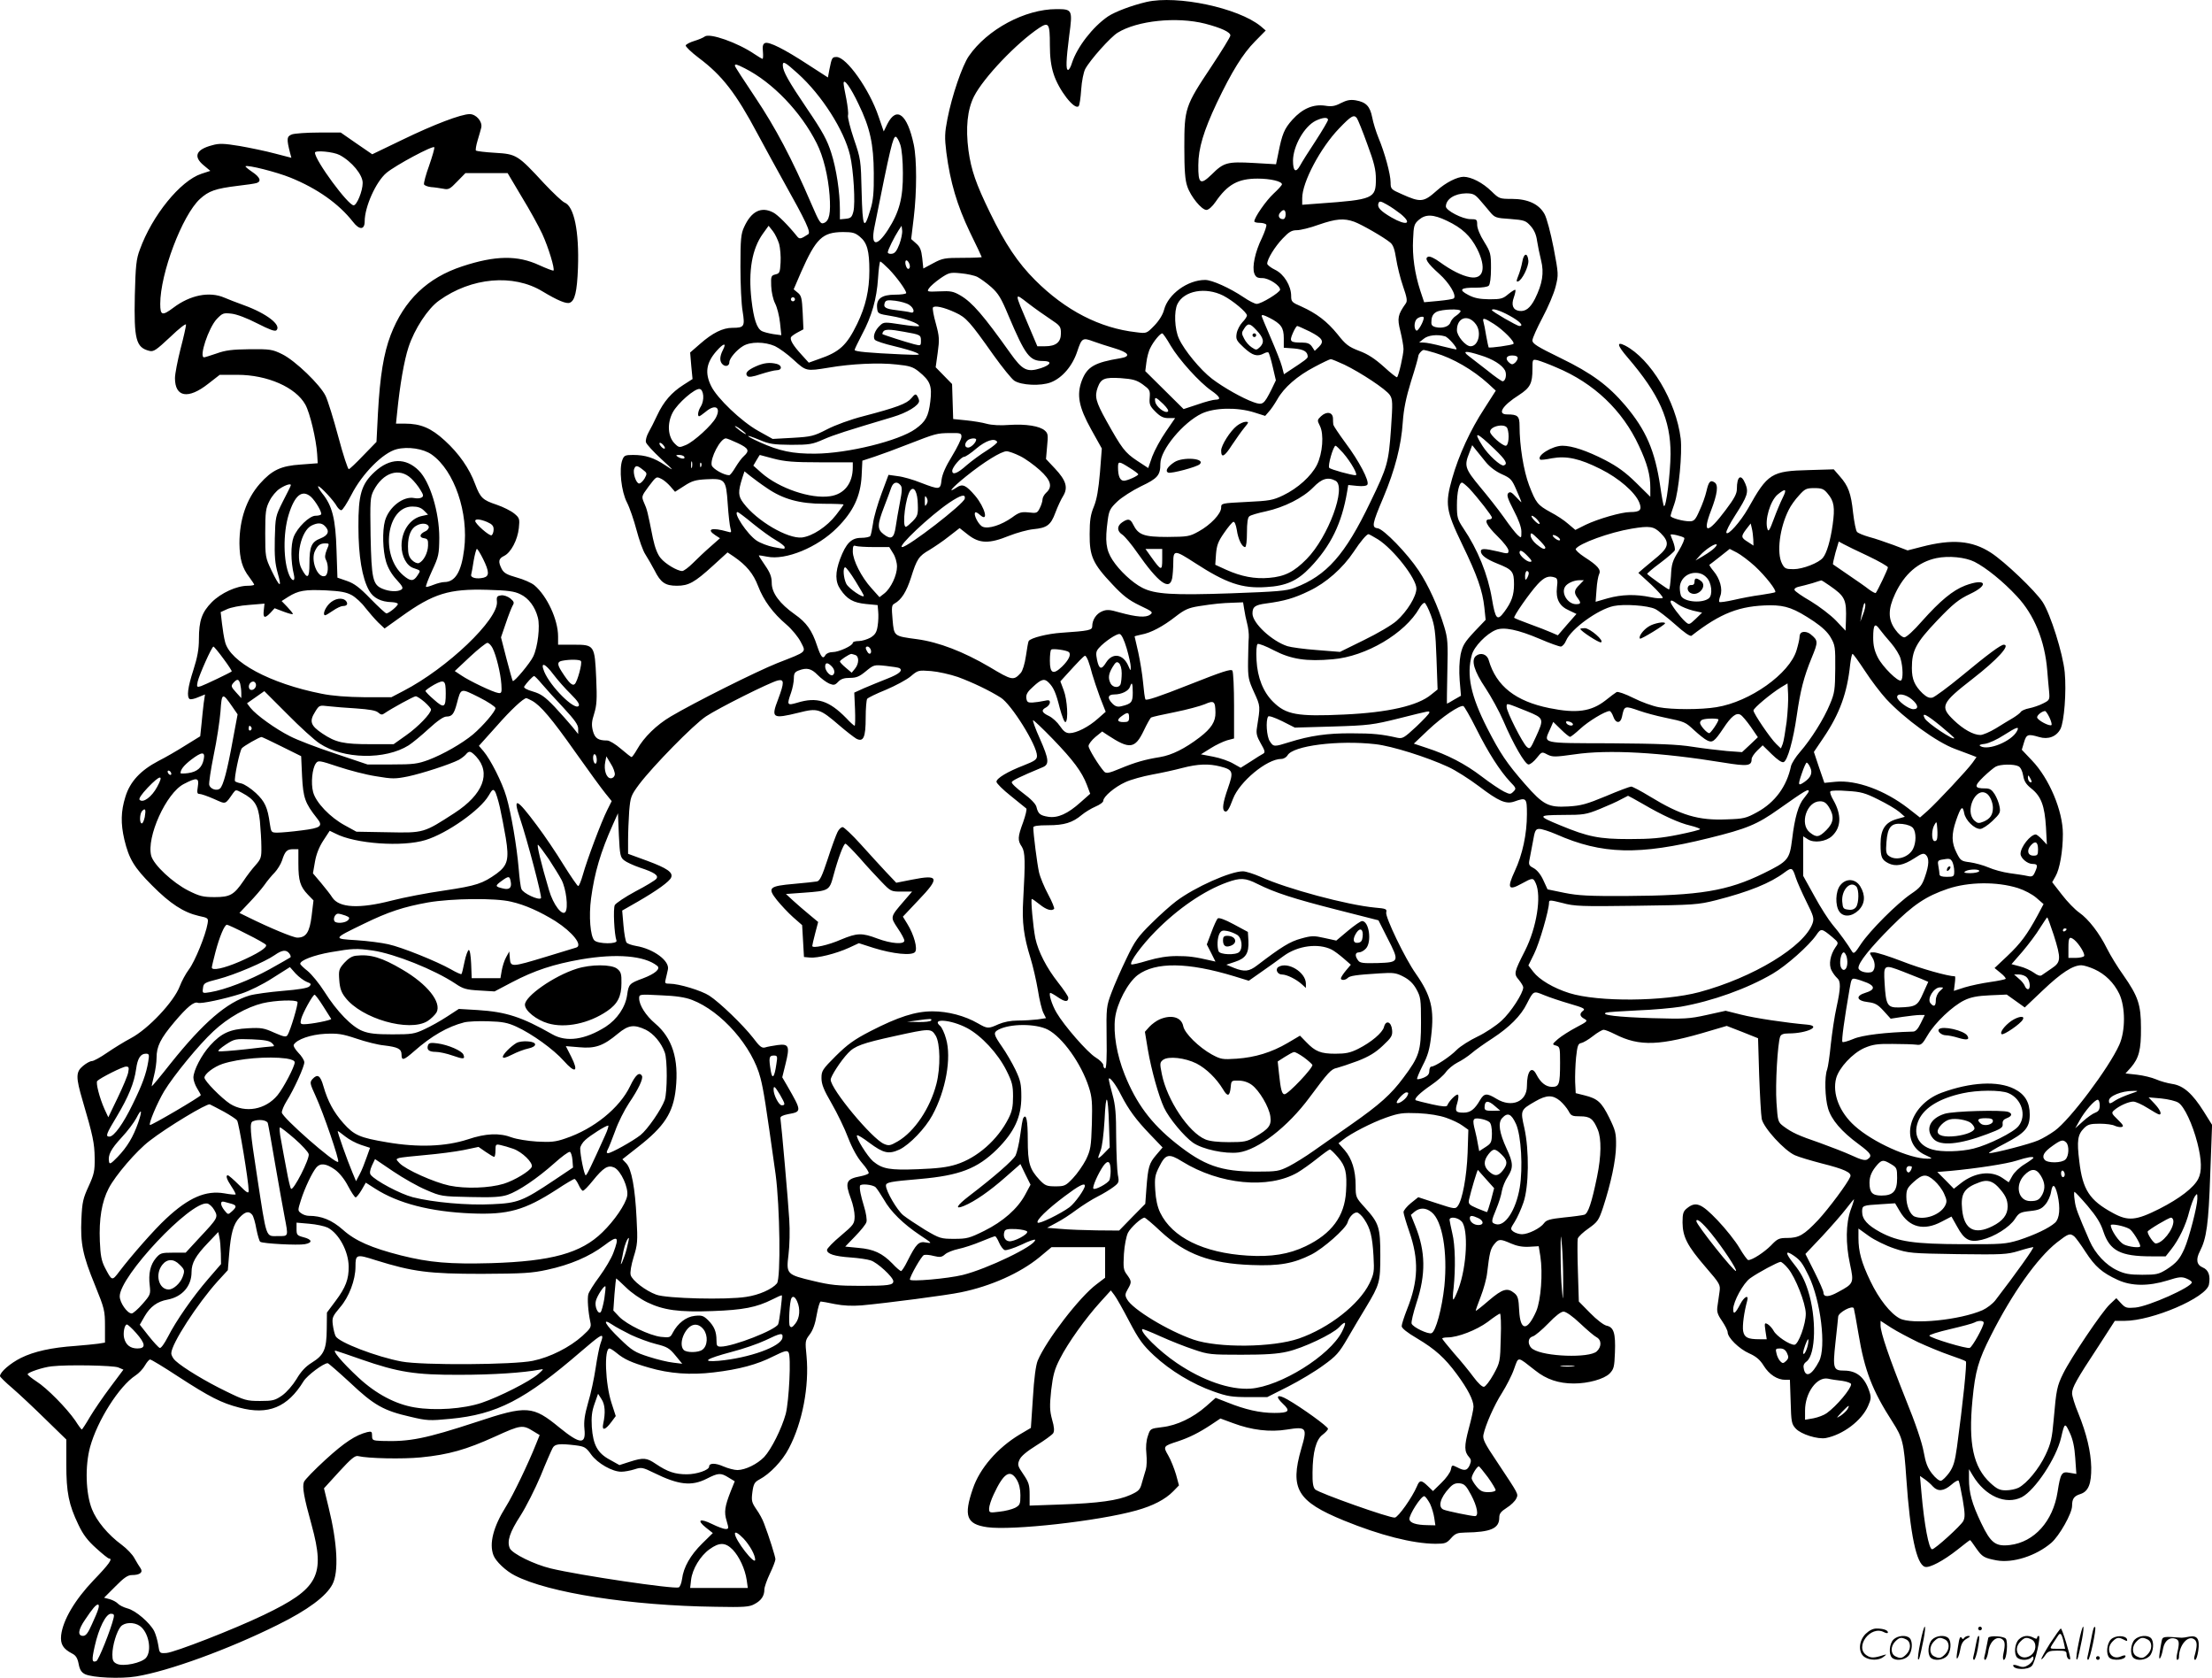 <svg version="1.0" xmlns="http://www.w3.org/2000/svg"
  viewBox="0 0 1200.953 910.71"
 preserveAspectRatio="xMidYMid meet">
<g transform="translate(-0,910.95) scale(0.1,-0.1)"
fill="#000000" stroke="none">
<path d="M6225 9099 c-81 -19 -171 -53 -210 -79 -83 -57 -167 -166 -195 -252
-6 -21 -16 -38 -21 -38 -13 0 -11 52 6 186 19 141 17 144 -69 144 -171 0 -376
-110 -476 -255 -36 -52 -92 -216 -116 -340 -15 -77 -16 -101 -6 -183 21 -161
58 -286 127 -431 36 -73 65 -135 65 -137 0 -2 -47 -4 -104 -4 -95 0 -109 -2
-159 -29 l-54 -29 -6 57 c-5 44 -12 61 -33 79 l-27 24 14 116 c17 142 17 316
0 397 -35 165 -93 210 -143 112 l-20 -41 -28 81 c-49 146 -174 323 -228 323
-24 0 -26 -3 -39 -68 l-8 -43 -110 71 c-127 83 -209 124 -231 116 -12 -5 -15
-17 -12 -46 2 -22 1 -40 -2 -40 -3 0 -23 12 -44 26 -91 62 -244 116 -270 95
-8 -6 -33 -17 -57 -24 -23 -7 -44 -18 -46 -24 -2 -6 30 -37 71 -68 127 -95
202 -192 319 -412 42 -78 107 -197 145 -265 117 -209 146 -270 130 -280 -40
-26 -47 -28 -60 -12 -48 60 -106 118 -130 130 -65 34 -119 7 -158 -79 -17 -36
-20 -66 -20 -215 0 -95 5 -205 12 -243 13 -82 9 -89 -56 -89 -52 0 -108 -28
-175 -87 l-54 -47 6 -72 7 -72 -50 -32 c-64 -41 -107 -90 -142 -165 -15 -33
-37 -75 -47 -93 -10 -18 -17 -42 -14 -53 3 -11 40 -51 82 -90 73 -67 74 -69
23 -35 -62 41 -108 56 -175 56 -43 0 -49 -3 -58 -27 -19 -49 -6 -171 25 -231
15 -29 38 -97 52 -150 14 -53 35 -113 48 -132 13 -20 35 -59 50 -87 33 -66 58
-83 121 -83 64 0 96 18 195 108 l80 73 33 -22 c70 -48 107 -93 133 -161 30
-78 80 -146 154 -209 28 -24 63 -66 77 -93 30 -59 39 -51 -127 -116 -115 -46
-449 -213 -579 -290 -76 -45 -145 -112 -182 -178 -13 -23 -27 -42 -30 -42 -3
0 -29 20 -58 45 -29 25 -62 45 -74 45 -50 0 -67 12 -78 52 -8 32 -7 51 7 94
14 46 16 78 11 191 -8 181 -10 183 -122 183 l-85 0 0 45 c0 91 -60 220 -129
278 -16 13 -59 32 -96 42 -53 15 -69 24 -81 46 -20 40 -18 56 13 71 37 18 73
86 80 151 5 50 4 55 -25 79 -17 14 -60 36 -96 48 -75 25 -88 37 -116 111 -31
85 -88 167 -165 237 -74 68 -131 92 -217 92 l-48 0 6 58 c15 151 38 284 62
357 32 98 105 210 166 253 175 126 403 146 561 50 83 -50 130 -69 148 -62 28
10 40 60 45 189 7 199 -21 335 -73 355 -12 5 -62 52 -111 104 -143 155 -150
159 -266 166 -53 3 -100 9 -104 12 -3 4 1 28 9 55 8 26 17 58 20 70 7 33 -28
73 -63 73 -46 0 -194 -56 -367 -140 l-162 -78 -86 59 -85 59 -119 0 c-66 0
-132 -5 -146 -10 -28 -11 -30 -23 -10 -101 l7 -26 -89 23 c-48 13 -135 31
-192 41 -86 14 -111 15 -149 4 -88 -23 -104 -61 -46 -109 l36 -30 -49 -16
c-114 -38 -267 -226 -334 -412 -19 -50 -23 -87 -27 -248 -5 -239 6 -283 79
-301 23 -6 37 4 113 75 49 47 86 76 86 67 0 -9 -13 -68 -30 -132 -16 -64 -30
-135 -30 -158 0 -104 72 -116 180 -31 l63 49 96 0 c163 0 317 -68 369 -162 25
-45 59 -189 64 -268 l3 -50 -92 -7 c-108 -7 -156 -30 -222 -104 -73 -83 -111
-195 -111 -324 1 -84 15 -134 54 -184 14 -19 26 -37 26 -40 0 -3 -16 -6 -35
-6 -60 0 -145 -39 -195 -89 -54 -55 -70 -100 -70 -201 0 -54 -8 -98 -30 -167
-31 -95 -37 -147 -20 -158 5 -3 26 1 46 10 l37 15 -7 -47 c-3 -27 -9 -78 -12
-114 l-7 -66 -81 -50 c-44 -28 -110 -66 -146 -84 -97 -51 -154 -112 -179 -194
-25 -79 -26 -146 -6 -232 25 -105 53 -152 150 -249 99 -100 172 -147 254 -166
52 -11 53 -12 48 -42 -10 -61 -69 -206 -101 -248 -18 -24 -40 -65 -50 -92 -32
-84 -171 -232 -266 -282 -36 -19 -94 -55 -129 -79 -36 -25 -73 -45 -82 -45
-10 0 -31 -12 -48 -26 -40 -33 -40 -61 -2 -190 56 -190 64 -230 65 -309 1 -72
-3 -89 -33 -155 -30 -65 -35 -86 -39 -177 -6 -133 7 -197 74 -360 51 -126 54
-137 54 -222 l0 -89 -37 -6 c-21 -3 -76 -8 -123 -12 -131 -9 -225 -30 -296
-65 -58 -29 -114 -77 -114 -99 0 -4 30 -34 68 -66 37 -32 118 -108 179 -168
l113 -110 0 -134 c0 -153 13 -219 66 -329 25 -53 50 -86 96 -127 34 -31 65
-56 70 -56 22 0 0 -31 -85 -119 -101 -106 -165 -215 -175 -297 -5 -49 10 -74
60 -100 20 -10 29 -25 35 -56 6 -32 15 -46 35 -56 41 -19 193 -26 278 -12 176
29 501 147 768 280 164 81 263 155 297 220 35 67 27 224 -21 418 l-25 103 82
90 c65 71 87 89 103 85 54 -13 241 -17 342 -7 151 15 245 42 402 113 140 64
150 65 209 28 l33 -20 -19 -47 c-41 -104 -126 -281 -164 -341 -69 -110 -92
-201 -68 -264 12 -33 68 -86 116 -110 182 -94 629 -164 1090 -170 156 -3 184
-1 212 15 36 19 53 44 53 79 0 13 14 52 30 86 17 35 30 70 30 78 0 13 -34 122
-62 195 -7 20 -26 55 -42 77 -25 37 -27 46 -21 93 6 44 12 54 38 68 57 30 125
101 160 169 74 140 111 338 96 500 -8 81 -8 85 17 118 17 22 30 57 38 106 7
40 17 73 22 73 5 0 40 -6 77 -14 46 -9 94 -11 145 -7 132 12 464 55 539 71
162 33 321 104 426 190 l66 55 146 0 145 0 0 -83 0 -83 -46 -35 c-92 -68 -274
-305 -320 -415 -10 -24 -20 -97 -26 -201 l-11 -164 -61 -36 c-121 -73 -217
-184 -254 -294 -51 -148 -35 -193 78 -209 134 -19 604 33 810 91 90 25 157 60
200 104 l31 32 -16 59 c-10 33 -28 79 -42 103 -29 50 -28 51 52 77 63 21 115
47 180 90 l51 34 68 -25 c101 -38 201 -50 293 -35 107 17 112 11 78 -104 -63
-218 -22 -286 232 -390 196 -80 373 -125 496 -126 53 0 61 3 85 30 23 26 34
30 77 31 139 2 185 22 185 81 0 22 9 33 40 53 23 14 46 37 52 50 12 27 17 17
-105 201 -66 98 -78 122 -73 146 11 53 59 162 101 227 23 37 53 94 65 129 26
71 15 71 115 -7 61 -49 128 -71 210 -71 78 0 164 24 194 54 23 24 26 35 29
114 4 105 -6 138 -46 146 -16 4 -54 33 -89 69 l-61 62 -5 161 c-3 89 -3 170
-1 180 3 11 30 36 59 56 49 35 55 43 79 115 42 129 69 254 70 333 1 69 -3 83
-37 153 -42 84 -62 103 -134 121 l-48 12 -3 60 c-1 32 1 93 5 134 7 64 11 75
28 78 11 2 40 19 64 38 24 19 50 34 58 34 8 0 35 -11 61 -24 134 -68 244 -64
522 20 l85 25 85 -33 85 -34 6 -199 c4 -110 10 -217 14 -239 10 -48 122 -171
180 -197 22 -10 87 -29 144 -44 124 -31 165 -50 157 -72 -14 -35 -116 -172
-175 -236 -77 -81 -104 -97 -168 -97 -44 0 -53 -4 -88 -41 -37 -37 -101 -79
-123 -79 -5 0 -27 30 -48 66 -21 36 -75 104 -119 150 -88 92 -118 104 -166 65
-20 -16 -24 -28 -24 -77 1 -78 25 -126 126 -243 77 -89 80 -95 75 -132 -3 -22
-8 -56 -11 -77 -5 -31 -1 -46 24 -82 17 -25 31 -53 31 -62 0 -29 62 -90 116
-114 38 -17 59 -34 80 -68 30 -48 74 -76 117 -76 l25 0 4 -119 c3 -111 5 -121
28 -146 29 -31 119 -59 163 -51 93 18 194 94 229 173 17 38 18 49 7 81 -25 76
-69 112 -137 112 -58 0 -62 11 -47 150 8 69 14 133 15 142 0 23 78 65 85 46 2
-7 14 -69 25 -137 33 -200 75 -309 186 -481 54 -84 61 -112 74 -305 21 -305
55 -466 101 -480 24 -8 101 33 178 94 35 28 65 51 67 51 2 0 17 -20 33 -44 33
-47 43 -53 111 -66 88 -16 214 24 297 95 44 38 113 160 113 201 0 38 10 53 45
64 44 14 60 56 59 145 -2 85 -25 182 -70 293 -19 45 -34 94 -34 109 0 31 23
73 143 255 l89 138 52 0 c151 0 445 126 459 197 9 48 -2 80 -34 93 -33 14 -38
44 -15 88 36 70 47 147 56 417 l10 269 -45 72 c-61 97 -110 141 -171 150 -26
4 -66 15 -88 25 -23 10 -69 21 -103 25 l-63 7 29 32 c44 51 56 97 55 215 0
126 -15 171 -96 287 -31 43 -70 107 -88 143 -42 85 -101 161 -151 196 -22 15
-65 59 -94 97 l-53 68 18 32 c23 39 40 137 40 230 0 125 -74 301 -168 399
l-55 58 12 40 c13 44 21 47 82 29 49 -15 94 2 116 44 20 40 33 201 23 308 -10
102 -77 315 -120 381 -41 62 -206 219 -280 267 -103 67 -211 76 -379 32 l-74
-19 -76 29 c-42 15 -101 36 -133 44 -31 9 -61 21 -66 28 -6 7 -15 53 -21 103
-11 106 -26 146 -72 198 l-33 38 -135 -4 c-203 -5 -224 -18 -330 -208 -41 -72
-111 -151 -118 -132 -3 7 18 48 47 93 68 106 75 127 56 173 -23 56 -46 42 -46
-29 0 -26 -15 -53 -61 -114 -98 -131 -129 -132 -79 -2 34 89 41 138 19 152
-23 15 -32 5 -44 -47 -6 -27 -23 -75 -38 -106 -22 -51 -30 -58 -54 -58 -37 0
-103 19 -103 29 0 4 9 34 21 67 24 69 43 274 34 353 -25 203 -163 433 -302
505 -48 24 -43 1 14 -65 172 -201 233 -337 233 -524 -1 -106 -24 -294 -36
-282 -3 2 -12 51 -20 107 -29 194 -77 305 -190 439 -92 108 -182 175 -351 257
-127 62 -153 78 -153 96 0 12 25 67 55 124 30 56 62 131 71 168 16 64 16 68
-11 210 -16 82 -37 161 -49 183 -30 55 -91 83 -178 83 -66 0 -69 1 -110 41
-48 47 -109 78 -151 79 -35 0 -97 -31 -145 -74 -73 -65 -88 -67 -194 -19 -55
24 -58 27 -58 62 0 45 -32 162 -66 243 -13 32 -29 83 -34 111 -12 60 -33 82
-89 92 -30 5 -49 1 -81 -15 -32 -17 -51 -20 -86 -14 -64 9 -123 -16 -177 -76
-44 -49 -56 -77 -77 -184 l-12 -58 -121 7 c-144 8 -163 3 -229 -63 -61 -59
-73 -50 -72 51 0 91 29 186 100 337 82 172 142 268 207 334 l59 60 -28 24
c-122 99 -452 169 -619 131z m318 -118 c88 -23 137 -46 137 -64 0 -8 -47 -84
-104 -170 -142 -213 -146 -226 -146 -436 0 -125 4 -179 16 -213 18 -55 78
-128 104 -128 11 0 32 18 49 43 66 96 123 127 229 127 70 0 132 -15 132 -31 0
-5 -21 -28 -46 -51 -40 -37 -104 -129 -104 -150 0 -5 13 -8 29 -8 17 0 33 -5
36 -10 3 -6 -8 -38 -24 -73 -37 -75 -54 -157 -41 -192 8 -20 16 -25 44 -25 35
0 96 -40 96 -63 -1 -15 -102 -77 -127 -77 -10 0 -42 16 -71 36 -76 51 -172 94
-209 94 -95 0 -201 -77 -223 -162 -7 -27 -27 -59 -53 -86 -42 -43 -42 -43 -97
-36 -199 22 -386 119 -550 283 -94 94 -163 197 -245 366 -77 158 -102 231
-117 338 -16 123 -6 221 30 293 52 102 231 290 354 372 52 34 58 24 58 -94 0
-63 6 -112 20 -155 27 -87 114 -199 136 -176 5 4 11 45 14 90 3 46 13 95 22
112 27 50 137 173 176 197 107 66 321 88 475 49z m-2211 -271 c129 -116 251
-307 283 -443 19 -80 30 -262 18 -307 -8 -30 -14 -35 -41 -38 l-32 -3 0 53 c0
94 -19 221 -47 308 -22 69 -46 114 -131 239 -101 149 -132 204 -132 236 0 25
12 18 82 -45z m-289 29 c151 -76 305 -236 391 -407 36 -71 62 -177 70 -282 7
-97 -1 -140 -31 -151 -18 -7 -25 4 -68 104 -106 247 -195 414 -304 577 -61 91
-111 168 -111 172 0 12 7 10 53 -13z m618 -194 c63 -129 82 -218 83 -375 1
-105 -3 -149 -18 -197 -35 -118 -43 -102 -48 94 -4 174 -5 180 -42 288 -20 60
-35 118 -32 129 3 11 -2 50 -9 88 -8 38 -15 77 -15 86 1 29 39 -24 81 -113z
m2706 -77 c5 -7 31 -70 56 -140 38 -102 47 -140 47 -191 0 -105 -13 -111 -307
-132 l-93 -7 0 36 c0 87 99 273 200 378 67 70 81 77 97 56z m-157 -9 c0 -6
-30 -57 -67 -114 -38 -57 -76 -118 -85 -135 -23 -41 -38 -30 -38 28 1 79 61
185 123 216 37 18 67 21 67 5z m-2322 -135 c8 -23 14 -87 14 -154 1 -135 -19
-211 -81 -308 -61 -94 -94 -89 -74 12 87 436 102 498 117 493 6 -2 17 -21 24
-43z m-2558 -113 c-18 -49 -30 -95 -28 -102 2 -6 20 -13 38 -15 19 -1 49 -6
67 -9 28 -6 36 -2 75 39 l45 46 114 0 115 0 76 -128 c43 -70 93 -161 112 -202
34 -74 69 -190 61 -199 -3 -2 -37 11 -77 29 -118 55 -239 53 -418 -6 -189 -62
-316 -183 -389 -373 -38 -100 -58 -222 -69 -423 l-8 -157 -71 -73 c-38 -40
-74 -74 -79 -75 -5 -2 -31 77 -57 175 -26 97 -57 197 -69 222 -29 61 -165 192
-236 227 -53 26 -65 28 -177 27 -95 -1 -132 -6 -179 -23 -33 -11 -63 -21 -68
-21 -29 0 24 160 69 208 31 32 36 34 80 29 28 -3 84 -24 140 -53 67 -34 96
-45 104 -37 28 28 -53 91 -177 136 -38 14 -86 32 -106 41 -81 35 -186 14 -277
-55 -60 -45 -71 -42 -71 21 0 165 119 480 215 569 48 44 84 57 207 72 46 5 91
12 101 15 28 9 19 32 -23 60 -22 15 -39 29 -37 31 10 9 169 -31 245 -62 145
-59 261 -141 338 -239 35 -46 64 -45 64 2 0 79 61 215 118 263 50 42 256 152
260 139 2 -6 -11 -50 -28 -99z m-486 57 c66 -35 126 -108 125 -152 0 -44 -32
-121 -49 -121 -30 0 -210 244 -210 286 0 14 100 5 134 -13z m6187 -240 c16
-18 41 -48 57 -67 27 -33 33 -35 111 -40 77 -6 85 -9 111 -38 19 -21 31 -48
35 -80 4 -26 14 -75 22 -107 17 -68 7 -127 -33 -208 -26 -51 -52 -71 -86 -66
-34 5 -44 32 -29 73 7 20 11 39 8 41 -2 3 -19 -8 -38 -23 -29 -25 -41 -28
-103 -28 -54 1 -81 6 -115 24 -54 28 -42 40 42 39 33 0 63 4 70 11 7 7 12 44
12 95 0 78 -2 86 -37 143 -23 36 -38 74 -38 92 0 29 -2 31 -36 31 -44 0 -134
47 -134 69 1 40 48 70 109 71 37 0 48 -5 72 -32z m-426 -80 c65 -54 32 -66
-50 -19 -60 35 -79 55 -71 77 5 13 11 13 46 -7 22 -12 56 -36 75 -51z m-625
-3 c0 -15 -6 -25 -14 -25 -22 0 -30 19 -16 35 18 22 30 18 30 -10z m876 -34
c82 -39 127 -81 164 -153 51 -102 35 -167 -39 -153 -44 8 -102 37 -164 82 -27
20 -54 33 -63 29 -22 -8 -5 -35 60 -93 54 -48 96 -118 79 -133 -4 -4 -42 -10
-85 -14 l-76 -7 -21 63 c-30 93 -44 188 -39 279 3 74 6 83 31 105 37 32 78 31
153 -5z m-504 -5 c41 -15 161 -84 196 -113 16 -13 24 -37 32 -88 6 -38 22
-105 37 -148 22 -63 25 -82 15 -95 -43 -61 -47 -79 -29 -150 9 -37 17 -81 17
-97 0 -30 -26 -145 -35 -153 -2 -3 -35 23 -72 57 -48 43 -87 69 -134 86 -57
22 -73 34 -117 90 -57 70 -113 113 -197 151 -51 22 -55 26 -55 57 0 55 -39
119 -87 142 -23 11 -42 26 -43 33 0 25 41 92 84 137 34 36 49 45 77 45 19 0
73 13 119 30 93 32 136 36 192 16z m-3122 -120 c6 -23 10 -68 8 -101 -3 -54
-5 -60 -28 -65 -23 -6 -25 -10 -23 -62 1 -32 10 -73 21 -95 11 -21 23 -68 27
-106 l7 -67 -44 6 c-24 4 -51 11 -61 16 -28 14 -45 66 -57 170 -18 157 3 277
62 359 l31 43 23 -29 c12 -15 27 -47 34 -69z m653 -2 c-14 -36 -24 -50 -41
-52 -12 -2 -22 2 -22 8 0 12 34 81 59 120 l16 24 3 -25 c2 -14 -5 -48 -15 -75z
m-214 40 c39 -32 51 -77 51 -184 0 -105 -20 -193 -66 -288 -57 -117 -95 -153
-210 -192 l-53 -19 -39 43 c-46 50 -65 82 -57 96 4 6 20 17 37 26 l30 16 -4
90 c-4 79 -7 93 -27 109 l-22 18 40 93 c82 185 116 217 228 218 52 0 66 -4 92
-26z m271 -161 c0 -7 -4 -13 -9 -13 -10 0 -21 36 -13 45 7 7 22 -15 22 -32z
m-113 -15 c43 -45 93 -114 93 -129 0 -5 -27 -9 -60 -9 -73 0 -103 -22 -98 -72
3 -31 4 -32 78 -44 72 -12 150 -40 150 -54 0 -4 -43 0 -95 8 -91 14 -97 14
-116 -4 -29 -26 -42 -63 -29 -79 6 -7 52 -22 103 -34 50 -12 106 -28 122 -36
27 -13 20 -13 -80 -9 -176 8 -255 15 -255 24 0 5 18 41 39 82 54 100 81 196
88 306 3 50 9 92 12 92 4 0 25 -19 48 -42z m480 -42 c15 -8 49 -32 75 -55 38
-34 54 -60 93 -154 92 -217 115 -247 187 -247 52 0 46 -20 -11 -39 -75 -24
-100 -11 -166 82 -146 205 -206 275 -271 313 -38 22 -53 25 -113 22 -68 -3
-70 -2 -57 17 7 11 35 35 62 54 46 31 53 33 111 27 34 -3 75 -12 90 -20z
m1334 -101 c54 -28 129 -91 129 -108 0 -6 -11 -23 -25 -37 -14 -15 -28 -42
-31 -61 -5 -31 -1 -39 40 -77 47 -43 72 -50 108 -31 11 6 22 8 25 5 3 -3 14
-38 23 -78 l17 -73 -24 -50 c-41 -81 -47 -86 -96 -69 -60 21 -164 80 -226 127
-64 49 -152 156 -180 218 -24 51 -28 150 -8 189 36 72 152 93 248 45z m-938
-128 c53 -35 57 -40 57 -77 0 -48 -27 -70 -86 -70 l-42 0 -50 118 c-76 178
-76 174 -1 116 35 -27 90 -66 122 -87z m-1389 102 c-3 -5 -10 -7 -15 -3 -5 3
-7 10 -3 15 3 5 10 7 15 3 5 -3 7 -10 3 -15z m622 -24 c28 -18 33 -49 7 -41
-10 3 -44 8 -76 12 -60 7 -73 15 -63 41 5 13 16 15 57 10 29 -4 62 -13 75 -22z
m251 -42 c59 -27 79 -50 207 -231 48 -67 99 -130 113 -139 38 -25 143 -30 198
-9 62 24 118 89 144 169 24 72 29 75 88 53 21 -8 71 -24 111 -36 81 -24 95
-45 35 -55 -140 -23 -180 -46 -209 -120 -30 -79 -17 -145 50 -266 l58 -104
-10 -130 c-8 -92 -17 -146 -33 -185 -18 -43 -23 -76 -23 -150 -1 -119 17 -160
123 -272 58 -62 89 -86 149 -115 70 -33 74 -37 56 -50 -23 -17 -73 -13 -165
12 -55 16 -70 17 -96 6 -31 -13 -53 -46 -53 -81 0 -21 -18 -25 -166 -35 -77
-5 -168 -28 -179 -45 -3 -4 -9 -41 -15 -81 -6 -42 -18 -81 -28 -92 -39 -43
-46 -42 -171 33 -140 82 -274 134 -392 150 -127 17 -125 15 -133 106 -6 68 -5
79 10 87 39 22 65 64 90 141 32 102 42 117 101 151 26 16 74 48 105 73 l58 45
47 -37 c61 -47 113 -49 221 -5 43 17 102 33 132 36 74 7 95 22 120 90 12 32
31 73 42 90 28 46 16 85 -44 149 l-49 52 6 69 c6 60 5 70 -12 85 -27 25 -103
37 -194 31 -47 -4 -95 -1 -121 6 -24 7 -74 15 -113 19 l-70 7 -3 95 -3 95 -44
45 -45 46 11 79 c10 72 9 88 -10 158 -12 42 -19 81 -16 87 8 13 60 2 122 -27z
m2743 8 c0 -5 -11 -16 -24 -25 -14 -8 -27 -25 -31 -36 -7 -23 -44 -35 -81 -26
-21 6 -25 12 -22 39 2 22 11 35 28 44 28 14 130 18 130 4z m264 -24 c57 -31
82 -57 55 -57 -13 0 -149 79 -149 86 0 12 43 -1 94 -29z m-1301 -13 c62 -32
77 -53 77 -110 l0 -52 56 -4 c53 -5 73 -17 74 -44 0 -10 -15 -21 -102 -78
l-27 -18 -11 42 c-6 24 -34 93 -61 156 -27 62 -49 115 -49 118 0 9 9 7 43 -10z
m837 1 c0 -20 -31 -75 -40 -70 -14 9 -13 48 2 63 12 12 38 17 38 7z m284 -37
c31 -44 12 -118 -30 -118 -27 0 -74 56 -74 87 0 71 63 89 104 31z m97 3 c53
-34 115 -98 106 -108 -7 -7 -129 -24 -135 -19 -1 2 -7 29 -13 62 -5 32 -12 67
-15 77 -7 24 5 21 57 -12z m-1291 -32 c41 -43 46 -67 22 -92 -20 -19 -22 -19
-46 -3 -14 9 -33 30 -41 47 -15 28 -15 33 0 55 20 31 31 30 65 -7z m291 -9
c70 -36 80 -53 50 -83 l-23 -22 -15 23 c-11 16 -25 22 -53 22 -65 0 -71 5 -51
51 9 21 20 39 24 39 4 0 35 -14 68 -30z m-2205 -1 c91 -16 94 -17 94 -49 0
-28 -1 -28 -37 -19 -46 12 -167 51 -172 55 -1 1 0 7 4 13 8 14 36 14 111 0z
m1450 -76 c45 -76 157 -200 221 -244 47 -33 55 -49 22 -49 -11 0 -55 -11 -97
-26 l-76 -25 -104 103 -104 103 6 47 c3 26 12 62 22 80 17 35 53 78 64 78 4 0
25 -30 46 -67z m1489 51 c17 -4 69 -63 62 -71 -2 -1 -36 7 -77 17 -41 11 -86
20 -100 20 l-25 1 24 19 c23 20 74 26 116 14z m-3638 -53 c23 -11 69 -44 102
-75 68 -62 68 -62 191 -42 122 21 272 28 368 17 70 -7 89 -13 120 -38 63 -51
73 -78 63 -162 -10 -82 -25 -110 -81 -150 -89 -64 -367 -133 -545 -134 -121
-1 -194 14 -302 63 -81 37 -82 46 0 12 54 -23 77 -26 172 -27 100 0 116 3 175
29 59 26 123 46 377 122 78 23 143 63 143 87 0 7 -5 19 -10 27 -8 13 -13 11
-32 -12 -25 -30 -79 -50 -262 -98 -67 -17 -152 -48 -196 -71 -72 -37 -85 -40
-186 -46 l-109 -6 -79 44 c-91 51 -223 177 -255 243 -35 71 -27 126 29 190 39
44 56 47 35 6 -19 -37 -19 -64 0 -80 16 -13 35 -6 35 14 0 20 39 66 74 87 40
25 118 24 173 0z m3584 -37 c98 -29 206 -92 289 -167 l41 -38 -62 -97 c-76
-116 -139 -253 -175 -380 -39 -138 -34 -173 53 -354 84 -173 112 -254 122
-346 l7 -67 -62 -65 c-53 -57 -63 -74 -74 -123 -7 -37 -9 -88 -5 -141 l7 -83
-37 -21 c-20 -12 -37 -22 -39 -22 -1 0 0 78 2 174 4 157 2 181 -17 244 -33
110 -87 227 -139 305 -62 93 -189 224 -222 229 -34 4 -31 22 31 168 63 150 97
282 105 408 5 70 17 131 45 222 22 68 39 129 39 135 0 12 20 35 30 35 4 0 31
-7 61 -16z m247 -13 c66 -20 116 -51 133 -82 11 -22 3 -59 -13 -59 -5 0 -43
26 -82 58 -40 31 -86 67 -102 79 -37 28 -17 30 64 4z m202 -15 c0 -7 -7 -19
-15 -26 -12 -10 -18 -10 -30 0 -25 21 -18 40 15 40 19 0 30 -5 30 -14z m-941
-36 c89 -43 227 -134 247 -165 15 -23 16 -40 6 -184 -13 -183 -19 -205 -112
-397 -137 -286 -237 -399 -411 -465 -43 -17 -95 -21 -345 -30 -317 -11 -414
-5 -482 30 -55 28 -125 94 -162 151 -36 56 -41 103 -26 215 7 53 13 65 52 102
24 23 82 60 129 83 91 43 105 60 105 123 0 75 124 224 225 272 69 32 191 35
284 6 l60 -19 19 22 c11 11 32 42 47 68 36 64 108 127 202 176 43 23 83 42 88
42 6 0 39 -14 74 -30z m1151 -15 c204 -85 359 -233 448 -425 46 -98 62 -159
62 -228 l0 -49 -77 76 c-58 57 -101 88 -168 123 -99 51 -180 78 -232 78 -55 0
-142 -54 -121 -75 2 -3 31 0 64 7 79 14 150 -1 265 -59 98 -49 186 -125 209
-181 16 -40 5 -52 -49 -52 -48 0 -175 -37 -242 -69 l-56 -28 -39 33 c-21 19
-64 47 -95 63 -71 39 -80 50 -117 146 -30 79 -52 215 -52 323 0 53 -10 62 -67
62 -56 0 -28 47 65 106 60 39 72 63 72 140 0 54 0 54 28 48 15 -4 61 -21 102
-39z m-2246 -92 c38 -28 41 -32 38 -72 -3 -36 1 -46 31 -76 27 -27 43 -35 71
-35 l36 0 -50 -73 c-28 -40 -61 -101 -74 -135 l-22 -63 -61 40 c-66 44 -82 66
-167 218 -57 103 -64 130 -46 180 18 48 37 55 124 50 66 -5 86 -10 120 -34z
m-2386 -61 c2 -19 -4 -44 -12 -57 -16 -24 -21 -55 -10 -55 3 0 19 11 36 25 51
43 84 24 55 -32 -21 -41 -120 -131 -163 -149 -36 -15 -38 -15 -62 9 -36 37
-41 108 -10 167 26 50 121 133 147 128 10 -2 17 -15 19 -36z m2498 -46 c23
-23 31 -37 24 -41 -17 -10 -64 28 -68 54 -5 29 3 27 44 -13z m-2266 -162 c0
-3 -13 4 -30 16 -16 12 -30 24 -30 26 0 3 14 -4 30 -16 17 -12 30 -24 30 -26z
m4134 30 c12 -32 7 -94 -9 -94 -19 0 -85 58 -85 76 0 31 83 48 94 18z m-2964
-45 c0 -12 -23 -59 -51 -105 -35 -57 -53 -98 -57 -129 -6 -55 -10 -55 -112
-16 -42 17 -98 33 -126 36 l-50 7 -38 -102 c-21 -56 -42 -128 -46 -161 -5 -32
-11 -63 -15 -69 -3 -5 -26 -10 -50 -10 -53 0 -82 -30 -114 -115 -27 -73 -27
-123 2 -165 36 -53 69 -72 139 -79 l63 -6 3 -35 c2 -19 1 -54 -3 -78 -5 -34
-13 -47 -38 -63 -18 -10 -47 -19 -64 -19 -18 0 -33 -4 -33 -10 0 -15 -76 -50
-109 -50 -18 0 -34 -7 -40 -17 -13 -24 -24 -10 -45 52 -27 83 -58 126 -121
170 -82 58 -125 116 -125 170 0 32 -8 55 -35 94 -19 28 -35 52 -35 55 0 2 20
-1 45 -6 100 -21 274 50 380 157 88 88 127 171 133 281 l4 83 67 22 c36 12
118 42 181 67 152 59 155 60 228 61 57 1 62 -1 62 -20z m2895 -68 c61 -59 73
-80 49 -88 -16 -5 -85 58 -115 106 -53 83 -34 78 66 -18z m-4109 33 c59 -28
65 -41 33 -70 -12 -10 -32 -38 -46 -61 -14 -24 -29 -43 -34 -43 -29 0 -90 35
-95 54 -9 38 47 146 77 146 6 0 35 -12 65 -26z m1294 19 c-1 -16 -28 -43 -44
-43 -19 0 -21 21 -4 38 13 13 48 16 48 5z m114 -12 c3 -4 -22 -25 -55 -46 -34
-21 -83 -57 -111 -81 -50 -45 -78 -55 -78 -30 0 20 49 76 65 76 7 0 37 20 66
45 51 43 99 59 113 36z m-1804 -33 c0 -6 -7 -5 -15 2 -8 7 -15 17 -15 22 0 6
7 5 15 -2 8 -7 15 -17 15 -22z m4457 -77 c22 -27 56 -52 88 -66 47 -21 54 -29
78 -85 15 -34 27 -63 27 -66 0 -2 -13 10 -29 28 -24 26 -32 30 -42 21 -10 -10
-4 -29 29 -93 27 -51 42 -93 42 -116 0 -37 0 -37 -21 -18 -11 10 -44 52 -73
94 -29 41 -88 116 -130 166 -83 100 -87 115 -59 185 l16 42 19 -24 c11 -13 35
-44 55 -68z m-5723 41 c123 -87 201 -316 176 -514 -15 -123 -49 -178 -108
-178 -12 0 -39 -7 -59 -15 -20 -8 -38 -13 -40 -11 -3 3 12 42 33 88 36 77 38
89 39 178 0 140 -50 304 -111 365 -71 71 -158 69 -240 -7 -72 -66 -89 -124
-88 -298 0 -159 20 -279 58 -346 22 -40 65 -62 124 -63 17 -1 32 -5 32 -10 0
-11 -49 -51 -62 -51 -5 0 -44 36 -86 79 -60 62 -88 83 -128 97 l-52 18 -5 150
c-5 169 -23 241 -78 308 -16 21 -26 38 -21 38 12 0 86 -80 101 -109 7 -11 17
-21 24 -21 7 0 31 38 55 84 58 114 171 228 245 247 62 16 146 3 191 -29z
m3194 -8 c29 -14 77 -49 107 -76 61 -55 71 -91 35 -123 -11 -10 -20 -27 -20
-37 0 -10 -7 -32 -15 -47 -13 -27 -18 -28 -60 -23 -40 4 -52 1 -91 -28 -57
-40 -126 -63 -158 -50 -22 8 -53 67 -41 78 3 3 14 -3 25 -13 50 -45 28 40 -26
104 -49 57 -68 66 -99 45 -56 -37 -29 -4 49 59 98 79 192 137 221 137 12 0 45
-12 73 -26z m-1823 -4 c8 -13 -15 -13 -35 0 -12 8 -11 10 7 10 12 0 25 -4 28
-10z m485 -10 c61 -16 109 -20 253 -20 l177 0 0 -27 c0 -87 -46 -146 -123
-157 -105 -16 -277 43 -372 126 l-45 40 17 29 c10 16 17 29 18 29 0 0 34 -9
75 -20z m-443 -47 c-3 -10 -5 -4 -5 12 0 17 2 24 5 18 2 -7 2 -21 0 -30z m50
5 c-3 -8 -6 -5 -6 6 -1 11 2 17 5 13 3 -3 4 -12 1 -19z m2326 -8 c26 -16 47
-32 47 -35 0 -8 -59 -35 -78 -35 -21 0 -32 25 -32 73 0 34 5 34 63 -3z m-2643
-10 c24 -18 24 -21 10 -47 -9 -15 -22 -28 -30 -28 -16 0 -35 56 -27 79 8 21
17 20 47 -4z m-1257 -48 c16 -15 38 -42 49 -61 17 -27 19 -35 7 -42 -8 -5 -26
-6 -40 -3 -59 12 -138 -49 -159 -124 -15 -55 -12 -161 6 -221 10 -34 30 -69
57 -98 33 -36 38 -46 26 -54 -21 -13 -65 -11 -103 5 -52 22 -59 53 -64 287 -3
191 -2 209 16 245 51 99 140 128 205 66z m1931 -52 c87 -60 178 -85 308 -85
60 0 108 -2 108 -4 0 -2 -18 -28 -41 -57 -49 -63 -128 -115 -185 -122 -77 -8
-244 89 -317 186 -30 39 -31 61 -6 140 l11 33 31 -25 c18 -14 58 -44 91 -66z
m-571 49 c12 -6 33 -24 47 -40 l25 -29 50 32 c41 27 62 33 120 36 102 5 107 0
116 -134 4 -60 11 -120 15 -133 6 -22 5 -24 -17 -17 -84 24 -117 14 -65 -20
l25 -16 -52 -46 c-29 -25 -71 -65 -95 -89 -24 -24 -50 -43 -58 -43 -26 0 -91
38 -117 70 -17 20 -31 56 -42 107 -29 145 -32 158 -48 193 -15 35 -14 36 24
88 44 58 42 56 72 41z m1296 -33 c10 -11 9 -32 -3 -93 -8 -43 -19 -103 -23
-133 -9 -63 -25 -72 -66 -40 -35 27 -34 52 3 148 16 42 34 89 39 105 11 30 32
35 50 13z m3088 -18 c48 -52 123 -148 123 -158 0 -6 -7 -10 -15 -10 -30 0 -14
-33 45 -91 33 -32 60 -67 60 -78 0 -18 -3 -19 -57 -5 -74 17 -93 17 -93 1 0
-21 30 -43 90 -67 81 -32 90 -43 90 -112 0 -59 -13 -96 -53 -150 -38 -51 -48
-41 -67 72 -22 131 -77 267 -155 382 -32 48 -35 59 -35 125 0 71 12 123 28
123 4 0 22 -15 39 -32z m-6399 15 c-1 -5 -21 -44 -43 -87 -39 -78 -40 -82 -43
-200 -2 -96 1 -135 16 -188 24 -84 11 -78 -34 15 -33 70 -34 74 -34 202 0 116
3 136 23 175 12 25 37 55 56 67 33 22 66 31 59 16z m3405 -101 c2 -55 -1 -64
-28 -92 -16 -16 -32 -30 -37 -30 -22 0 -1 166 25 198 20 25 39 -11 40 -76z
m4940 58 c35 -41 40 -75 27 -169 -12 -85 -32 -154 -53 -179 -22 -28 -110 -62
-159 -62 -42 0 -49 3 -63 30 -30 58 -13 195 37 293 10 21 35 56 55 77 32 36
40 40 83 40 41 0 52 -4 73 -30z m-244 -22 c-12 -24 -34 -76 -49 -117 -22 -60
-29 -70 -34 -53 -16 48 15 153 55 187 44 36 52 31 28 -17z m-7991 5 c26 -24
63 -88 55 -96 -3 -4 -17 -7 -30 -7 -33 0 -99 -64 -119 -116 -16 -43 -16 -132
2 -206 8 -35 -9 -37 -25 -2 -33 74 -35 228 -4 329 33 107 73 139 121 98z
m3343 -40 c-9 -15 -10 -12 -10 17 0 29 1 32 10 18 7 -12 7 -24 0 -35z m207 30
c-5 -29 -308 -263 -340 -263 -29 0 151 170 256 241 63 42 89 49 84 22z m-2936
-65 l22 -22 -32 -7 c-65 -13 -112 -81 -112 -161 0 -59 28 -110 65 -122 41 -14
40 -12 21 -41 -21 -32 -37 -32 -76 1 -127 107 -92 374 49 374 29 0 47 -6 63
-22z m1786 -71 c42 -34 98 -75 125 -90 26 -15 47 -32 47 -37 0 -12 4 -12 -61
0 -29 6 -70 21 -91 35 -51 34 -131 155 -103 155 3 0 41 -28 83 -63z m4257 23
c27 -30 12 -34 -15 -5 -13 14 -19 25 -13 25 5 0 18 -9 28 -20z m-5700 -14 c27
-12 35 -21 35 -40 0 -14 -5 -28 -11 -32 -11 -6 -89 62 -89 78 0 12 27 10 65
-6z m-881 -22 c27 -27 19 -50 -24 -67 -49 -19 -60 -44 -60 -138 0 -79 -11 -86
-42 -28 -36 64 -3 209 54 236 33 16 54 15 72 -3z m564 -4 c1 -8 -7 -20 -20
-25 -30 -14 -34 -33 -6 -37 20 -3 23 -9 22 -40 -1 -40 -25 -85 -50 -95 -9 -3
-25 4 -37 16 -17 17 -22 34 -22 75 0 59 17 99 49 114 28 15 60 10 64 -8z
m7191 -68 l1 -34 -29 19 c-39 24 -40 30 -11 69 l25 32 6 -26 c4 -15 7 -42 8
-60z m-503 34 c48 -48 45 -75 -13 -125 -27 -22 -61 -51 -78 -65 l-30 -26 70
-64 c38 -36 66 -68 62 -72 -4 -4 -34 -3 -65 4 -82 17 -157 15 -233 -6 l-66
-19 5 66 c2 36 9 74 14 84 12 24 -8 47 -80 93 -29 19 -50 39 -47 44 19 30 184
90 304 110 97 16 120 13 157 -24z m-626 -78 c0 -15 -18 -8 -49 18 -17 14 -31
35 -31 47 0 18 5 16 40 -18 22 -21 40 -43 40 -47z m-909 44 c85 -54 209 -213
209 -267 0 -43 -51 -125 -107 -175 -27 -24 -104 -69 -178 -105 l-130 -64 -125
10 c-69 5 -141 15 -160 21 -84 27 -190 125 -190 177 0 37 14 47 75 55 97 13
151 28 233 68 91 43 182 123 242 213 36 55 70 95 80 95 3 0 26 -13 51 -28z
m989 -2 c0 -6 -9 -5 -20 2 -11 7 -20 16 -20 21 0 4 9 3 20 -3 11 -6 20 -15 20
-20z m674 10 c4 -5 -9 -36 -30 -71 -34 -54 -39 -71 -42 -136 -3 -40 -7 -73
-11 -73 -6 0 -103 69 -118 84 -2 2 29 29 71 60 41 31 77 62 79 69 2 7 -2 27
-9 46 -8 18 -14 36 -14 38 0 7 64 -8 74 -17z m999 -99 c59 -28 107 -56 107
-61 0 -10 -57 -129 -66 -139 -2 -3 -19 6 -37 19 -17 14 -68 49 -112 79 -44 30
-81 56 -83 57 -2 1 4 30 13 63 l18 61 26 -14 c14 -8 74 -37 134 -65z m-8369
34 c-10 -26 -12 -41 -4 -55 15 -29 12 -80 -5 -87 -41 -15 -81 87 -54 138 15
30 28 39 56 39 21 0 22 -1 7 -35z m7524 1 c-15 -12 -42 -30 -60 -40 l-33 -19
25 28 c29 32 82 67 90 59 3 -3 -7 -16 -22 -28z m-4553 14 l83 0 21 -34 c12
-18 21 -50 21 -72 0 -47 -33 -117 -68 -145 l-27 -21 -43 48 c-55 60 -102 153
-102 200 0 29 3 35 16 30 9 -3 53 -6 99 -6z m-2122 -65 c34 -69 34 -93 3 -101
-37 -9 -72 -1 -68 16 2 8 9 43 14 78 6 34 14 62 17 62 4 0 19 -25 34 -55z
m6905 -39 c58 -54 119 -132 110 -141 -2 -2 -38 -9 -79 -15 -41 -5 -107 -18
-146 -27 -40 -9 -75 -14 -78 -11 -3 3 -1 18 5 33 14 36 -2 94 -37 135 -14 17
-24 32 -22 34 2 1 28 21 57 44 l53 42 39 -20 c21 -11 65 -44 98 -74z m-1233
54 c22 -23 25 -30 12 -30 -18 0 -57 34 -57 50 0 18 16 11 45 -20z m2425 -30
c63 -32 156 -107 230 -187 94 -100 152 -241 165 -403 3 -36 7 -86 10 -113 4
-46 3 -48 -33 -66 -21 -11 -55 -22 -75 -26 -21 -4 -41 -13 -45 -19 -4 -7 -23
-21 -42 -33 -19 -11 -62 -37 -94 -57 -33 -20 -71 -36 -84 -36 -38 0 -93 31
-144 80 -77 74 -69 92 102 225 134 104 208 185 169 185 -16 0 -83 -49 -229
-170 -74 -61 -145 -113 -158 -117 -17 -4 -31 2 -54 23 -43 42 -58 76 -58 137
0 96 22 137 137 258 89 93 117 115 180 145 106 50 84 87 -28 45 -67 -26 -134
-81 -234 -193 -45 -52 -85 -88 -96 -88 -11 0 -32 18 -49 42 -40 55 -40 111 -1
194 51 109 126 173 224 194 67 14 157 5 207 -20z m-6076 -104 c25 -40 46 -77
46 -80 0 -17 -81 38 -95 64 -16 32 -20 90 -6 90 5 0 30 -33 55 -74z m3656 42
c0 -7 -5 -20 -10 -28 -8 -12 -10 -9 -10 13 0 15 5 27 10 27 6 0 10 -6 10 -12z
m965 -23 c28 -27 35 -94 13 -113 -35 -28 -130 -21 -150 11 -4 7 -8 27 -8 45 0
46 38 82 85 82 25 0 44 -8 60 -25z m-821 -1 c11 -4 14 -16 9 -53 -7 -63 13
-102 66 -125 l40 -19 -51 -58 -50 -58 -37 16 c-20 9 -72 29 -116 45 -44 16
-81 31 -84 34 -6 6 82 133 127 182 37 40 61 49 96 36z m131 -39 c-29 -28 -31
-43 -10 -71 20 -27 19 -34 -8 -34 -46 0 -83 61 -59 96 12 18 46 33 74 34 l27
0 -24 -25z m1358 -4 c85 -59 93 -75 89 -191 l-2 -54 -52 55 c-29 30 -91 77
-137 105 -47 27 -86 54 -88 61 -3 7 8 15 24 18 15 3 48 12 73 19 25 8 46 15
48 15 2 1 22 -12 45 -28z m-8023 -52 c21 -12 54 -42 73 -68 20 -25 51 -61 70
-80 l35 -33 91 65 c174 125 259 151 466 145 113 -3 148 -8 180 -24 45 -21 80
-68 95 -126 13 -47 0 -160 -25 -212 -17 -36 -104 -140 -111 -133 -2 1 -17 56
-34 120 l-30 117 26 76 c14 42 31 85 37 96 10 16 8 22 -12 39 -14 11 -36 19
-50 17 -22 -3 -26 -7 -23 -34 9 -96 -270 -362 -508 -485 l-65 -34 -145 0 c-96
1 -175 7 -234 19 -279 55 -497 172 -524 281 -6 22 -13 67 -17 101 l-7 61 35
16 c19 9 72 20 119 23 l84 7 -4 -37 c-5 -42 6 -45 37 -12 l22 24 50 -19 c27
-10 49 -16 49 -12 0 4 -14 21 -31 39 l-30 31 36 23 c55 34 89 40 204 35 81 -4
111 -10 141 -26z m7202 -51 c17 -12 53 -26 80 -33 l49 -11 -35 -34 c-35 -33
-36 -33 -57 -14 -26 23 -79 94 -79 106 0 13 9 10 42 -14z m-2357 -25 c3 -21
10 -56 16 -78 6 -22 10 -56 9 -75 -2 -19 -3 -78 -4 -130 -1 -88 2 -101 33
-169 35 -77 34 -72 15 -193 -5 -30 0 -47 21 -84 22 -38 25 -48 14 -55 -8 -4
-39 -23 -69 -43 l-54 -34 -41 23 c-22 13 -70 30 -107 37 l-68 13 53 33 c28 18
69 37 89 43 l38 10 0 177 c0 97 -4 183 -9 191 -7 11 -55 -5 -237 -77 -159 -63
-231 -87 -235 -79 -4 7 -9 48 -13 92 -4 44 -16 117 -26 163 -11 46 -20 85 -20
87 0 1 17 6 37 10 51 9 117 44 186 98 49 38 70 47 125 56 84 13 123 17 189 19
l52 2 6 -37z m1014 -34 c20 -54 25 -89 30 -233 l6 -169 -35 -28 c-72 -60 -232
-97 -472 -108 -254 -12 -316 -1 -386 69 -54 53 -85 132 -90 225 -3 50 0 85 6
89 6 3 46 -12 89 -35 93 -48 176 -61 319 -48 180 15 392 140 470 277 10 18 23
31 29 29 5 -2 21 -32 34 -68z m2346 6 l-15 -40 6 35 c9 54 17 78 21 60 2 -9
-3 -33 -12 -55z m-1129 29 c17 -8 66 -46 109 -84 50 -45 82 -67 89 -61 158
123 261 163 426 165 86 0 131 -16 239 -88 44 -30 75 -59 91 -88 23 -40 25 -52
24 -168 -1 -113 -3 -132 -29 -193 -32 -78 -101 -189 -163 -260 -23 -26 -44
-60 -48 -75 -23 -111 -87 -198 -184 -251 -60 -33 -73 -36 -164 -39 -155 -7
-251 22 -418 124 -49 30 -95 54 -102 54 -7 0 -69 -23 -137 -52 -106 -44 -136
-52 -205 -56 -108 -6 -135 8 -235 122 -98 112 -135 167 -205 304 -89 175 -113
288 -83 397 12 45 79 114 130 135 43 18 120 2 240 -49 53 -23 104 -41 113 -41
8 0 22 15 29 33 27 63 173 169 258 187 57 12 185 3 225 -16z m1281 -185 c23
-27 47 -65 52 -86 13 -46 14 -110 2 -117 -15 -10 -101 75 -126 125 -18 35 -25
65 -25 107 0 71 9 83 35 46 11 -15 39 -49 62 -75z m-4150 -29 c12 -41 22 -86
22 -100 0 -24 0 -24 -13 5 -28 65 -86 74 -121 18 -25 -41 -38 -37 -49 15 -7
35 -6 46 10 64 31 35 97 79 113 76 10 -2 24 -31 38 -78z m-3443 2 c20 -39 44
-137 48 -197 3 -45 1 -50 -17 -47 -28 4 -156 65 -200 95 l-36 24 82 77 c45 42
88 76 95 76 8 0 20 -13 28 -28z m-1461 -58 c27 -36 47 -67 45 -69 -8 -7 -146
-73 -167 -80 -22 -7 -24 -5 -18 24 8 36 77 191 86 191 3 -1 28 -30 54 -66z
m3514 51 c8 -22 -6 -33 -17 -15 -13 20 -12 30 0 30 6 0 13 -7 17 -15z m1076
-15 c14 -13 -1 -44 -37 -79 -48 -46 -66 -37 -66 32 0 30 3 57 7 60 8 8 85 -3
96 -13z m-1159 -16 c21 -8 20 -47 -2 -74 l-18 -22 -32 27 c-18 15 -32 30 -32
34 0 7 50 40 62 41 3 0 13 -3 22 -6z m5481 -86 c33 -51 85 -119 115 -152 100
-108 276 -236 375 -272 33 -12 73 -27 88 -33 l28 -11 -22 -31 c-27 -38 -191
-213 -244 -261 l-41 -36 -64 50 c-127 98 -281 155 -395 144 l-60 -6 -29 84
-28 84 52 77 c88 130 129 243 145 398 4 31 9 57 13 57 4 0 34 -42 67 -92z
m-4217 55 c6 -16 16 -48 22 -73 7 -25 26 -81 42 -125 l31 -79 -42 -37 c-50
-45 -117 -79 -154 -79 -20 0 -33 10 -52 38 -14 21 -41 46 -60 55 -40 19 -44
32 -15 47 11 6 20 18 20 27 0 12 -6 14 -32 8 -18 -4 -46 -8 -63 -9 -25 -1 -30
3 -33 25 -2 19 7 35 38 62 44 41 61 45 84 21 26 -26 39 -55 60 -139 12 -44 25
-78 31 -75 16 8 10 121 -10 173 l-18 48 29 32 c70 77 99 107 105 107 4 0 11
-12 17 -27z m-2754 -2 c8 -12 -19 -110 -33 -124 -13 -13 -31 4 -72 68 -25 39
-24 53 4 58 41 8 96 7 101 -2z m2936 -66 c0 -24 -3 -50 -6 -59 -8 -22 -41 -20
-54 3 -15 29 -12 52 10 89 17 28 23 32 35 22 9 -8 15 -30 15 -55z m-1576 39
c18 -17 21 -40 7 -49 -13 -8 -41 23 -41 46 0 23 13 24 34 3z m-1509 -46 c22
-29 64 -77 94 -106 39 -39 50 -57 42 -65 -23 -23 -152 105 -186 186 -23 56 3
48 50 -15z m1878 35 c21 -13 -1 -32 -65 -57 -40 -16 -97 -39 -127 -52 l-53
-24 4 -90 c2 -49 1 -90 -2 -90 -3 0 -24 18 -45 41 -94 96 -160 117 -267 84
-55 -16 -57 -13 -33 55 8 23 15 58 15 77 0 27 5 35 26 43 44 17 69 11 103 -24
19 -19 47 -40 63 -47 25 -10 31 -9 49 10 14 15 32 21 63 21 36 0 52 7 87 36
43 35 44 36 109 29 36 -4 68 -9 73 -12z m317 -48 c81 -30 171 -73 233 -112 58
-36 197 -259 197 -316 0 -20 -11 -28 -72 -52 -88 -34 -148 -70 -148 -89 0 -8
35 -43 78 -77 42 -34 80 -65 84 -68 4 -4 -4 -37 -17 -74 -30 -81 -31 -99 -7
-134 18 -29 19 -78 7 -292 -7 -116 3 -194 40 -313 13 -42 31 -120 40 -173 8
-53 22 -109 30 -124 l14 -28 -46 -7 c-25 -3 -73 -6 -107 -6 -39 0 -77 -8 -105
-20 -55 -25 -60 -25 -112 5 -71 41 -163 65 -246 65 -93 0 -186 -30 -338 -108
-89 -46 -124 -72 -187 -134 -73 -73 -78 -81 -78 -120 0 -34 12 -64 55 -138 30
-52 71 -136 90 -187 23 -59 50 -107 76 -137 22 -25 38 -50 35 -55 -3 -5 -23
-12 -43 -16 -80 -15 -87 -32 -53 -123 11 -29 20 -71 20 -95 -1 -40 -4 -45 -75
-105 -41 -34 -75 -69 -75 -77 0 -22 41 -35 129 -41 42 -3 91 -10 108 -16 35
-10 123 -91 123 -113 0 -21 -25 -25 -178 -25 -122 0 -163 4 -254 26 -148 35
-150 37 -137 144 6 47 8 132 4 190 -5 91 -42 509 -48 550 -1 9 12 16 42 22 75
13 74 16 -4 152 l-28 48 18 73 c24 96 18 110 -43 102 -26 -4 -57 -9 -68 -13
-18 -5 -30 5 -66 53 -53 68 -180 191 -237 228 -41 27 -164 65 -215 65 -26 0
-28 2 -21 28 3 15 9 36 11 48 12 47 -77 113 -173 129 -23 4 -46 12 -51 18 -6
7 -13 48 -17 93 l-7 81 84 48 c104 60 174 110 182 132 11 27 -22 50 -130 90
l-104 38 0 75 c0 41 3 112 6 157 7 77 9 84 54 145 75 99 294 323 363 369 68
45 345 184 390 195 35 8 36 -10 2 -101 -40 -104 -32 -109 111 -74 103 26 114
23 221 -69 37 -32 79 -64 92 -72 39 -20 51 7 51 114 0 50 4 96 8 102 4 6 49
28 101 49 52 22 112 54 135 73 40 34 42 34 111 29 38 -3 104 -18 145 -32z
m-2259 -37 c20 -24 73 -82 118 -130 62 -67 81 -94 80 -115 l0 -28 -32 40 c-18
22 -61 70 -96 108 -53 55 -74 70 -118 83 -35 10 -51 20 -47 27 11 18 47 57 54
57 3 0 22 -19 41 -42z m-1637 0 c3 -13 6 -35 6 -51 l0 -27 -29 32 c-27 30 -28
34 -14 51 21 23 29 22 37 -5z m1116 -53 c0 -77 -9 -82 -63 -34 -26 22 -47 44
-47 48 0 4 21 19 47 34 56 30 63 25 63 -48z m-1030 46 c0 -21 -26 -36 -36 -20
-9 15 3 39 21 39 8 0 15 -9 15 -19z m4760 -41 c0 -52 -7 -61 -62 -74 -20 -5
-33 -1 -48 14 -30 30 -26 50 10 50 39 0 78 19 85 42 10 30 15 20 15 -32z
m-3460 -84 c0 -18 -68 -97 -122 -143 -59 -49 -162 -108 -241 -138 -60 -22 -82
-25 -200 -25 l-132 0 -175 59 c-97 32 -207 74 -245 94 -78 39 -184 115 -215
154 l-19 25 47 33 47 33 125 -125 c68 -69 147 -141 175 -159 129 -86 357 -90
484 -10 20 13 69 53 109 90 47 43 80 66 96 66 30 0 41 14 56 70 23 87 19 85
120 35 50 -25 90 -52 90 -59z m-1429 8 l29 -42 -26 -139 c-30 -166 -52 -249
-70 -264 -17 -14 -51 -3 -58 19 -3 9 8 82 24 162 17 80 33 187 37 237 7 104
10 105 64 27z m9118 40 c36 -30 40 -54 9 -54 -26 0 -88 46 -88 66 0 23 46 16
79 -12z m-8074 -15 c19 -17 35 -35 35 -41 0 -21 -70 -94 -134 -139 l-69 -49
-124 0 c-148 0 -190 9 -263 58 -64 43 -72 66 -39 118 22 36 23 36 73 30 28 -3
96 -9 151 -12 70 -5 106 -11 118 -22 15 -13 22 -14 35 -4 38 26 158 92 169 92
7 0 28 -14 48 -31z m583 7 c46 -25 106 -95 237 -281 70 -99 143 -199 162 -222
l34 -42 -24 -48 c-32 -63 -110 -271 -132 -350 -10 -35 -21 -63 -26 -63 -4 0
-40 52 -80 116 -39 64 -104 160 -144 213 -111 149 -132 158 -92 39 42 -126
121 -427 114 -434 -12 -13 -98 27 -106 50 -5 11 -11 62 -15 111 -10 119 -41
303 -67 390 -22 76 -85 201 -124 247 l-25 29 96 107 c78 89 146 152 162 152 2
0 15 -6 30 -14z m3711 -64 c1 -49 -22 -86 -86 -135 -80 -61 -150 -96 -215
-107 -81 -13 -134 -28 -216 -62 -62 -26 -76 -28 -87 -17 -29 32 -85 123 -85
139 0 10 17 32 37 49 l37 30 30 -20 c119 -78 148 -75 196 25 17 36 35 68 40
71 5 3 62 16 128 29 65 13 139 33 163 43 50 22 57 17 58 -45z m1416 -88 c66
-132 129 -229 183 -287 34 -35 35 -38 19 -54 -16 -16 -19 -16 -52 0 -20 10
-74 46 -121 82 -89 68 -185 118 -299 155 l-69 23 78 74 c76 72 171 136 191
130 5 -2 37 -57 70 -123z m-255 87 c0 -5 -32 -39 -71 -76 -66 -61 -74 -66
-103 -60 -84 19 -131 24 -248 24 -131 1 -226 -13 -338 -48 -83 -26 -86 -26
-106 5 -17 25 -23 112 -9 134 3 6 35 -5 76 -25 l69 -35 208 6 c194 6 216 9
357 44 176 44 165 42 165 31z m3367 -26 c9 -19 14 -37 11 -41 -10 -9 -78 27
-78 42 0 12 26 33 43 34 4 0 15 -16 24 -35z m-4997 0 c0 -21 -5 -25 -30 -25
-36 0 -38 13 -8 34 31 22 38 20 38 -9z m4406 -46 c41 -34 74 -63 74 -66 0 -16
-146 81 -160 107 -19 36 9 22 86 -41z m-4820 -71 c111 -115 158 -178 185 -249
l18 -48 -52 -46 c-70 -63 -124 -87 -176 -79 -44 7 -55 16 -64 54 -4 16 -31 44
-72 74 -36 27 -64 53 -62 60 3 9 41 28 168 81 37 15 34 43 -15 154 -25 55 -41
101 -37 101 4 0 53 -46 107 -102z m-4351 63 c3 -5 1 -12 -5 -16 -5 -3 -10 1
-10 9 0 18 6 21 15 7z m9585 -21 c-29 -54 -154 -106 -197 -81 -11 6 -4 10 24
13 21 3 67 24 102 47 72 46 87 50 71 21z m-9420 -83 l105 -52 5 -110 c6 -116
16 -145 81 -227 35 -43 21 -53 -84 -66 -53 -7 -111 -12 -130 -12 -34 0 -35 1
-42 48 -12 89 -27 121 -76 167 -27 25 -62 48 -79 52 -17 3 -32 9 -34 12 -7 11
25 165 37 179 10 12 95 61 107 61 3 0 52 -23 110 -52z m5938 13 c89 -10 277
-69 394 -123 40 -18 115 -66 167 -105 108 -82 147 -99 193 -83 65 23 68 20 68
-69 0 -108 -24 -219 -66 -309 -43 -93 -35 -108 37 -68 60 33 63 33 77 2 32
-70 5 -240 -58 -365 -61 -120 -62 -126 -34 -159 13 -16 24 -34 24 -41 0 -31
-68 -136 -118 -181 -29 -27 -88 -66 -130 -86 -42 -20 -93 -52 -113 -72 -36
-37 -118 -91 -138 -91 -6 0 -11 -11 -11 -24 0 -17 -9 -27 -30 -36 -17 -7 -33
-10 -36 -8 -3 3 11 36 30 74 28 53 38 89 46 159 18 148 0 220 -83 339 -59 83
-167 308 -161 333 5 18 -1 21 -61 26 -150 14 -479 102 -621 167 -37 16 -80 30
-96 30 -68 0 -261 -86 -362 -162 -28 -21 -89 -75 -135 -121 -73 -72 -90 -95
-136 -192 -29 -60 -66 -144 -81 -185 -27 -72 -28 -81 -26 -242 2 -110 -1 -168
-8 -168 -5 0 -10 8 -10 18 0 9 -19 28 -42 42 -44 27 -170 171 -212 243 -25 42
-45 107 -33 107 3 0 23 -11 43 -25 37 -25 54 -25 54 -1 0 7 -25 44 -55 82 -63
80 -108 167 -124 241 -12 61 -26 213 -19 213 3 0 22 -13 43 -30 36 -29 64 -37
78 -24 3 4 -11 39 -32 78 -21 39 -44 94 -50 121 -10 44 -31 208 -31 243 0 8
23 12 80 12 88 0 133 14 183 56 18 15 51 35 74 45 24 10 43 24 43 32 0 22 62
75 120 101 30 14 96 32 145 41 50 9 123 25 164 36 85 22 143 24 206 8 70 -18
73 -28 42 -117 -28 -80 -33 -117 -18 -126 12 -8 24 10 45 67 35 93 184 217
262 217 13 0 28 9 34 19 28 53 276 84 478 61z m-4883 -67 c83 -90 38 -206
-118 -307 -167 -108 -165 -108 -361 -104 l-171 3 -62 34 c-80 43 -158 124
-173 181 -13 48 -5 129 15 156 12 17 19 16 121 -18 60 -20 152 -44 205 -52 89
-15 104 -15 174 -1 76 16 227 65 276 90 14 8 31 21 38 29 18 22 26 20 56 -11z
m-1479 -15 c-9 -45 -35 -68 -85 -75 -22 -3 -41 -3 -41 0 0 19 18 42 58 73 58
44 77 45 68 2z m2134 -4 c0 -14 -4 -22 -10 -19 -5 3 -10 17 -10 31 0 14 4 22
10 19 6 -3 10 -17 10 -31z m98 -79 c-2 -12 -11 -20 -22 -20 -24 0 -39 46 -30
89 l6 30 24 -40 c14 -21 23 -48 22 -59z m6490 39 c14 -29 4 -54 -30 -78 -36
-25 -38 -20 -16 44 11 33 23 60 27 60 4 0 13 -12 19 -26z m1131 6 c11 -5 21
-26 25 -49 5 -31 15 -48 45 -72 53 -42 72 -94 79 -209 l5 -95 -26 28 c-14 15
-30 27 -34 27 -29 0 -83 -68 -83 -105 0 -23 37 -55 65 -55 28 0 30 -8 13 -45
-10 -23 -16 -26 -42 -20 -17 4 -60 10 -96 15 -36 5 -87 19 -114 31 -28 12 -73
24 -100 28 -48 6 -52 9 -73 51 -28 55 -29 100 -3 176 26 75 36 84 44 40 7 -39
55 -86 87 -86 11 0 41 19 66 43 42 40 45 47 39 78 -3 19 -15 49 -26 67 -16 25
-26 32 -52 32 -60 0 -61 12 -10 62 26 25 56 50 67 56 25 14 100 15 124 2z
m-10029 -41 c0 -6 -4 -7 -10 -4 -5 3 -10 11 -10 16 0 6 5 7 10 4 6 -3 10 -11
10 -16z m10100 -42 c0 -5 -4 -5 -10 -2 -5 3 -10 14 -10 23 0 15 2 15 10 2 5
-8 10 -19 10 -23z m-10177 -29 c-29 -54 -76 -89 -95 -70 -6 6 10 30 44 66 69
72 89 73 51 4z m221 2 c-5 -32 -4 -40 9 -40 9 0 44 -12 78 -27 68 -30 59 -33
105 32 14 19 15 19 48 1 69 -37 88 -67 97 -153 4 -43 8 -106 8 -140 1 -57 -2
-66 -32 -100 -19 -21 -48 -59 -65 -85 -52 -76 -73 -88 -157 -88 -63 0 -82 5
-142 35 -85 43 -188 139 -202 189 -27 101 81 341 177 390 71 37 84 35 76 -14z
m1640 -113 c9 -40 23 -114 32 -166 19 -116 10 -149 -49 -193 -77 -55 -110 -66
-283 -92 -93 -13 -222 -38 -288 -55 -174 -45 -285 -40 -322 17 -9 15 -37 50
-61 79 l-44 52 11 63 c7 41 23 81 46 116 l34 52 31 -15 c107 -56 365 -74 490
-35 117 36 297 163 342 241 19 33 24 37 34 23 6 -8 18 -48 27 -87z m7106 87
c0 -3 -11 -19 -25 -36 -31 -36 -51 -106 -65 -223 -14 -111 -21 -120 -155 -186
-196 -96 -347 -121 -745 -123 -202 -1 -261 2 -336 17 l-92 19 -23 50 c-14 31
-34 55 -52 65 -24 12 -28 19 -24 41 3 15 11 60 19 100 11 65 15 72 36 72 13 0
54 -13 91 -29 249 -110 449 -115 828 -21 207 51 263 74 381 158 146 103 162
112 162 96z m377 -44 c45 -22 96 -52 114 -67 l31 -27 -46 -13 c-61 -18 -86
-56 -86 -135 0 -72 6 -85 42 -104 40 -20 82 -12 142 27 38 25 49 29 61 19 20
-17 19 -55 -4 -120 -16 -47 -27 -60 -76 -93 -76 -52 -222 -198 -271 -271 -33
-51 -40 -56 -49 -41 -20 34 -70 104 -107 147 -20 24 -64 92 -97 153 l-61 110
0 108 0 107 25 -16 c33 -22 99 -13 131 17 51 47 53 116 8 195 -13 22 -21 44
-16 48 4 5 45 6 92 2 73 -4 97 -11 167 -46z m589 32 c18 -11 34 -49 34 -77 0
-38 -15 -60 -50 -75 -27 -11 -33 -10 -50 5 -55 50 6 187 66 147z m-1867 -56
c104 -61 197 -104 259 -118 29 -7 52 -16 52 -19 0 -4 -53 -17 -117 -30 -94
-19 -149 -24 -268 -24 -163 0 -223 12 -375 75 -124 51 -123 55 14 56 113 0
127 2 201 32 44 18 96 41 115 52 19 10 37 19 39 20 2 0 38 -20 80 -44z m1011
-18 c30 -49 26 -84 -14 -124 -40 -40 -54 -42 -90 -13 -57 45 -17 169 55 169
22 0 34 -8 49 -32z m-9144 -53 c-4 -19 -11 -35 -16 -35 -14 0 -12 54 2 68 17
17 21 8 14 -33z m2602 -235 c12 -10 51 -28 86 -40 80 -26 104 -43 89 -61 -6
-8 -57 -39 -113 -68 -56 -30 -106 -64 -112 -74 -10 -19 -3 -161 9 -193 8 -20
-100 -19 -120 1 -22 22 -31 131 -18 228 19 140 51 250 119 402 l27 60 5 -119
c5 -107 8 -120 28 -136z m7128 113 c-3 -8 -10 -11 -16 -8 -14 9 -13 62 3 88
11 20 12 19 15 -22 2 -24 1 -50 -2 -58z m-129 61 c17 -23 17 -78 -1 -113 -24
-46 -92 -66 -130 -38 -16 11 -18 24 -14 75 6 83 26 106 87 99 27 -3 50 -12 58
-23z m678 -115 c0 -30 -3 -34 -25 -34 -31 0 -38 29 -14 56 24 27 39 19 39 -22z
m-8086 -52 c26 -40 58 -91 70 -114 25 -49 37 -151 21 -173 -17 -25 -66 38 -89
117 -43 144 -69 253 -60 247 5 -3 31 -38 58 -77z m-1359 -26 c0 -92 10 -124
51 -167 l31 -32 -10 -83 c-11 -90 -30 -119 -78 -119 -22 0 -150 53 -267 111
l-47 23 53 56 c29 30 66 73 82 95 15 22 41 53 56 68 15 16 33 45 40 65 16 51
27 62 60 62 l29 0 0 -79z m8980 10 c5 -11 10 -33 10 -50 0 -29 -2 -31 -40 -31
-27 0 -40 4 -40 14 0 7 -3 27 -6 44 -5 26 -3 31 17 35 44 8 48 7 59 -12z
m-850 -86 c7 -22 33 -80 57 -129 39 -78 43 -91 34 -118 -44 -126 -322 -295
-616 -374 -192 -51 -548 -54 -705 -5 -86 27 -163 73 -195 115 l-27 35 31 63
c29 58 81 238 81 278 0 15 5 15 73 -2 65 -18 102 -19 402 -15 314 4 335 6 431
30 180 46 296 93 373 151 39 29 43 27 61 -29z m995 35 c-3 -5 -25 -10 -48 -10
-31 0 -38 3 -27 10 20 13 83 13 75 0z m-7972 -57 c6 -33 -8 -45 -43 -36 -42
10 -43 14 -9 39 41 30 46 30 52 -3z m4055 -12 c94 -47 196 -80 432 -140 l224
-57 48 -95 c67 -130 66 -133 -52 -137 -80 -2 -97 0 -107 15 -18 24 -16 43 5
43 11 0 27 9 38 21 33 36 17 149 -21 149 -8 0 -42 -24 -77 -53 l-63 -53 -64
14 c-57 13 -70 13 -127 -3 -60 -16 -107 -45 -238 -145 -44 -34 -69 -37 -127
-14 l-41 17 48 16 c58 19 75 46 72 114 l-3 48 -78 42 c-48 26 -80 37 -86 31
-5 -5 -21 -39 -34 -75 l-25 -66 24 -47 23 -46 -22 5 c-92 21 -121 25 -188 25
-52 0 -101 -8 -159 -25 -46 -14 -85 -23 -88 -20 -11 11 56 103 131 179 122
124 264 221 389 266 72 26 99 25 166 -9z m4128 -22 c34 -11 77 -33 100 -53
l39 -34 -34 -64 c-55 -101 -90 -149 -163 -218 l-69 -65 33 -27 c18 -14 30 -29
27 -32 -3 -3 -41 -11 -84 -17 -43 -6 -105 -19 -138 -29 l-59 -19 5 40 c3 21 3
39 1 39 -37 0 -187 42 -286 81 -70 27 -139 49 -154 49 -26 0 -26 0 -10 -26 22
-32 17 -78 -7 -82 -30 -6 -67 7 -67 24 0 29 64 109 179 224 119 119 188 165
306 205 113 38 266 40 381 4z m-8181 -74 c76 -17 157 -54 240 -105 95 -61 151
-133 113 -144 -7 -2 -81 -25 -164 -50 -188 -57 -192 -57 -196 -8 l-3 37 -17
-31 c-10 -18 -20 -50 -24 -73 l-7 -41 -78 0 -78 0 -3 78 c-2 44 -7 76 -13 75
-5 -1 -16 -30 -23 -64 -7 -35 -14 -65 -17 -67 -2 -2 -28 9 -57 26 -76 43 -266
120 -340 136 -35 8 -112 18 -172 22 -130 8 -130 7 39 89 133 65 216 92 349
116 128 22 366 25 451 4z m-900 -75 c23 -9 25 -13 15 -25 -14 -16 -65 -20 -74
-6 -9 14 4 41 19 41 8 0 26 -5 40 -10z m9275 -105 c41 -130 40 -148 -11 -182
-23 -16 -47 -32 -54 -37 -8 -6 -23 -1 -43 14 -17 12 -51 28 -76 34 l-45 12 60
69 c33 39 76 96 95 128 20 31 37 57 39 57 2 0 18 -43 35 -95z m-9811 5 c55
-27 102 -54 105 -59 9 -14 -44 -48 -145 -92 -84 -36 -149 -50 -149 -31 0 5 9
43 20 85 22 83 49 147 62 147 5 0 53 -22 107 -50z m6059 -16 c-2 -21 -9 -30
-25 -32 -28 -4 -31 22 -7 57 20 28 37 15 32 -25z m2551 -2 c33 -28 34 -30 17
-53 -29 -42 -39 -95 -22 -127 8 -16 22 -34 30 -41 21 -18 20 -53 -3 -159 -11
-48 -24 -138 -31 -200 -6 -62 -15 -124 -20 -138 -15 -38 -12 -154 5 -211 18
-61 72 -125 166 -194 70 -52 76 -64 47 -83 -12 -7 -34 -2 -85 22 -37 17 -115
47 -173 68 -117 40 -151 56 -197 90 -30 23 -31 26 -38 128 -7 100 6 320 20
359 5 12 18 17 46 17 100 0 184 41 98 48 -106 9 -283 35 -356 54 l-84 21 -104
-23 c-95 -21 -120 -22 -297 -17 -185 6 -281 17 -248 30 8 3 85 8 170 12 85 3
191 13 235 20 171 30 361 98 499 179 74 43 198 153 237 210 26 38 29 37 88
-12z m1271 44 c0 -3 -4 -8 -10 -11 -5 -3 -10 -1 -10 4 0 6 5 11 10 11 6 0 10
-2 10 -4z m-4503 -31 c26 -17 32 -72 11 -93 -18 -18 -105 -15 -112 4 -9 25 -7
73 5 96 9 16 17 19 42 14 17 -3 41 -13 54 -21z m4545 -27 c26 -22 60 -77 53
-88 -3 -5 -24 -10 -46 -10 l-39 0 0 55 c0 57 5 64 32 43z m-4032 -53 c14 -7
43 -29 65 -48 l39 -34 -27 -32 c-15 -18 -27 -37 -27 -42 0 -12 24 -11 37 2 12
12 45 17 173 25 75 5 90 3 130 -18 31 -16 53 -37 70 -68 23 -42 25 -54 25
-180 0 -156 -9 -185 -96 -301 -66 -89 -128 -145 -284 -254 -70 -49 -162 -114
-204 -143 -42 -30 -102 -67 -133 -83 -54 -27 -65 -29 -175 -29 -196 0 -287 33
-440 155 -134 107 -214 215 -277 372 -43 107 -62 223 -52 306 10 81 69 193
123 234 97 72 272 70 525 -7 l78 -24 67 47 c38 26 93 66 123 88 77 56 188 70
260 34z m-5206 -5 c119 -18 333 -103 449 -180 41 -28 59 -33 130 -37 l82 -5
95 50 c122 64 226 98 375 124 193 33 344 20 413 -35 20 -16 -11 -43 -77 -68
-74 -27 -78 -32 -86 -89 -9 -67 -54 -133 -117 -174 -111 -70 -212 -85 -289
-41 -167 95 -251 122 -406 132 l-102 6 -63 -41 c-35 -23 -90 -54 -123 -69 -55
-26 -70 -28 -175 -28 -87 0 -126 4 -161 18 -58 22 -140 106 -208 214 -28 44
-69 94 -91 112 -22 17 -40 35 -40 39 0 19 74 47 165 63 121 21 141 21 229 9z
m-454 -15 c7 -9 10 -18 7 -22 -4 -3 -55 -32 -114 -65 -109 -60 -242 -111 -321
-124 -43 -7 -44 -7 -40 22 3 27 8 30 83 49 89 23 253 93 306 130 40 28 62 31
79 10z m8456 -19 c9 -36 1 -71 -16 -71 -8 0 -16 11 -18 24 -5 30 6 71 18 71 5
0 12 -11 16 -24z m1344 -67 c60 -27 107 -74 136 -134 34 -72 34 -202 0 -277
-56 -125 -268 -407 -350 -466 -25 -18 -65 -42 -89 -52 -44 -20 -239 -70 -267
-70 -8 1 29 24 84 52 111 58 136 86 136 158 0 66 -26 110 -84 139 -89 45 -237
37 -395 -21 -179 -67 -232 -273 -88 -338 41 -19 41 -20 12 -20 -98 0 -296 89
-394 177 -84 74 -124 177 -102 260 16 57 88 135 153 164 45 19 69 23 153 22
55 0 113 -2 129 -4 26 -4 33 2 62 52 40 68 135 158 199 189 35 17 71 24 139
27 l91 4 49 -35 49 -35 98 93 c100 95 163 136 209 136 14 0 45 -10 70 -21z
m-9705 -69 c25 -9 26 -13 14 -25 -9 -9 -58 -17 -144 -24 -71 -6 -152 -17 -180
-25 -124 -37 -251 -147 -428 -368 -55 -70 -102 -126 -103 -125 -1 1 4 27 12
57 8 30 14 74 14 98 0 61 21 104 96 193 71 84 108 114 129 105 17 -6 141 20
235 50 43 14 115 49 169 84 l95 60 31 -35 c18 -19 45 -39 60 -45z m8666 56
c35 -14 81 -32 101 -40 l37 -16 -28 -62 c-30 -69 -40 -74 -133 -77 -61 -1 -69
13 -76 131 -6 103 -5 104 99 64z m673 -32 c18 -17 22 -64 6 -64 -6 0 -13 8
-17 18 -3 9 -17 27 -32 39 l-26 23 27 0 c15 0 34 -7 42 -16z m-867 -29 c44
-19 42 -39 -8 -54 -57 -17 -50 -44 13 -51 39 -5 53 -13 85 -48 l38 -42 65 10
c36 5 77 10 92 10 l28 0 -22 -45 c-15 -31 -28 -45 -42 -45 -149 -4 -276 -19
-324 -40 -29 -12 -56 -20 -59 -16 -6 6 10 121 39 289 10 56 11 58 36 52 14 -3
41 -13 59 -20z m395 -45 c-13 -12 -22 -33 -22 -50 0 -33 -11 -38 -29 -16 -20
24 18 86 52 86 21 0 21 0 -1 -20z m-2009 -69 c72 -21 85 -27 73 -37 -22 -16
-20 -31 6 -45 20 -11 17 -14 -44 -46 -36 -19 -80 -47 -99 -63 -33 -29 -33 -30
-11 -36 21 -6 22 -12 22 -93 0 -118 -5 -131 -44 -131 -33 0 -62 23 -85 68 -25
49 -51 18 -51 -64 0 -85 -83 -119 -165 -69 -52 32 -67 31 -89 -6 -30 -52 -53
-69 -90 -69 -43 0 -48 7 -34 53 6 20 8 40 4 44 -8 8 -50 -35 -58 -57 -3 -9
-24 -8 -83 5 -44 10 -84 20 -88 22 -13 7 22 41 85 84 31 21 66 52 78 69 12 17
40 40 63 52 23 11 57 34 76 50 18 16 70 53 115 82 90 59 154 122 186 188 36
70 35 70 93 46 29 -12 92 -33 140 -47z m-6768 -14 c22 -34 41 -65 43 -68 3 -7
-109 -29 -147 -29 -20 0 -22 4 -16 28 8 32 63 132 73 132 4 0 25 -28 47 -63z
m2002 35 c160 -61 329 -254 372 -425 17 -67 27 -130 82 -522 23 -173 29 -566
7 -592 -26 -31 -97 -63 -167 -73 -105 -17 -433 -9 -488 12 -58 21 -132 78
-139 107 -4 14 3 54 16 97 21 67 23 84 16 211 -8 163 -27 268 -56 298 l-21 22
84 66 c144 112 192 186 206 317 17 162 -19 275 -112 354 -51 43 -87 100 -87
137 0 22 2 22 118 16 82 -3 133 -11 169 -25z m-2142 -11 c5 -10 -38 -155 -54
-180 -8 -12 -19 -10 -72 13 -55 25 -70 28 -143 24 -97 -5 -144 -26 -205 -93
-46 -50 -91 -136 -91 -175 0 -14 9 -40 20 -58 11 -18 20 -34 20 -37 0 -8 -271
-167 -276 -162 -8 8 40 121 77 183 52 86 190 254 268 326 79 74 181 131 267
152 68 16 180 20 189 7z m3440 -101 c-3 -5 -34 -9 -68 -8 l-62 1 50 7 c78 11
87 11 80 0z m-2252 -33 c85 -39 202 -123 258 -186 63 -71 82 -60 40 23 l-29
57 73 -6 c86 -8 130 7 210 74 57 47 87 51 151 21 42 -21 84 -70 103 -123 15
-38 14 -215 0 -258 -18 -51 -93 -160 -132 -191 -42 -33 -159 -98 -176 -98 -8
0 -9 5 -2 19 6 10 24 56 41 102 16 46 50 113 75 151 51 75 79 134 70 148 -14
23 -35 5 -64 -56 -57 -119 -198 -233 -351 -284 -54 -19 -80 -21 -155 -17 -49
3 -110 13 -135 22 -68 26 -142 23 -240 -10 -120 -39 -269 -45 -438 -16 -149
25 -179 38 -238 104 -52 59 -84 117 -108 200 -17 60 -32 69 -60 39 -15 -18
-14 -23 18 -93 41 -89 130 -348 122 -356 -14 -14 -306 242 -306 268 0 11 11
37 25 60 40 63 99 192 97 213 0 10 -15 34 -33 52 -17 18 -28 37 -24 43 17 29
92 55 170 59 69 3 92 0 170 -26 50 -17 117 -34 150 -37 76 -9 95 -19 95 -50 0
-35 12 -31 69 19 93 82 181 133 271 156 19 5 78 8 131 6 77 -2 106 -8 152 -29z
m2448 -8 c78 -42 167 -138 213 -230 31 -62 36 -81 36 -141 0 -55 -5 -81 -25
-120 -58 -115 -169 -213 -283 -249 -50 -16 -104 -22 -208 -26 -154 -6 -193 1
-244 43 -31 27 -96 131 -87 141 4 3 33 -15 66 -40 78 -58 106 -64 165 -37 54
26 140 115 178 186 73 134 105 312 74 416 -8 30 -23 61 -31 68 -53 44 57 36
146 -11z m437 -8 c80 -41 183 -185 224 -314 17 -52 19 -83 16 -198 -4 -125 -7
-141 -32 -194 -16 -31 -48 -77 -71 -101 -39 -41 -45 -44 -95 -44 -47 0 -56 4
-85 34 -55 59 -65 91 -65 219 0 105 -8 144 -24 118 -4 -5 -11 -47 -17 -93 -6
-46 -18 -95 -25 -110 -14 -27 -117 -117 -252 -220 -69 -53 -81 -76 -28 -54 58
24 139 80 224 155 l82 72 27 -56 28 -56 -30 -56 c-41 -75 -119 -144 -222 -195
-79 -39 -93 -43 -162 -43 -73 0 -79 2 -159 49 -45 28 -98 63 -118 79 -34 28
-94 131 -94 161 0 18 22 22 185 36 215 19 311 56 418 161 94 94 132 175 132
284 0 69 -4 89 -32 148 -18 37 -51 94 -73 125 -46 66 -48 77 -20 92 63 34 203
34 268 1z m-608 -33 c25 -42 27 -172 4 -262 -34 -132 -119 -259 -210 -312 -40
-23 -48 -25 -74 -14 -65 27 -290 298 -290 349 0 18 54 102 94 144 36 39 78 54
251 92 195 43 200 43 225 3z m-3603 -41 c12 -11 13 -17 5 -17 -7 0 -74 -7
-148 -16 -74 -8 -140 -13 -147 -11 -7 2 11 18 38 36 49 32 52 32 143 29 70 -3
96 -8 109 -21z m-672 -99 c-11 -67 -32 -125 -85 -233 -51 -105 -101 -175 -126
-175 -23 0 -17 15 41 111 62 104 94 181 104 256 8 58 24 83 53 83 18 0 19 -5
13 -42z m3410 -15 c-10 -71 -22 -85 -30 -38 -12 73 -10 85 16 85 20 0 21 -4
14 -47z m-2661 31 c31 -5 46 -12 46 -21 0 -23 -61 -139 -93 -178 -65 -79 -175
-99 -258 -47 -47 31 -139 124 -139 142 0 20 51 59 99 75 89 29 245 42 345 29z
m-858 -76 c-3 -17 -29 -79 -57 -137 l-51 -106 -21 45 c-27 61 -48 143 -39 152
17 17 138 78 156 78 16 0 17 -5 12 -32z m5391 -123 c40 -78 81 -134 156 -212
l69 -72 -35 -41 c-38 -45 -44 -63 -53 -183 l-6 -82 -71 -72 -71 -73 -121 1
c-66 1 -154 4 -195 8 l-75 6 50 27 c28 14 77 46 110 71 33 24 85 57 115 72 30
15 69 39 86 52 29 22 31 26 23 66 -4 23 -8 114 -9 202 0 129 -4 175 -20 233
-11 39 -20 77 -20 84 1 19 39 -30 67 -87z m-1852 2 c29 -51 30 -57 9 -57 -15
0 -44 55 -44 85 0 24 7 18 35 -28z m6669 9 c72 -30 101 -122 55 -179 -25 -33
-163 -102 -244 -122 -68 -17 -174 -20 -224 -5 -79 22 -108 88 -72 164 32 65
113 114 236 141 80 18 207 19 249 1z m659 -5 c-28 -10 -63 -25 -77 -34 -31
-21 -36 -21 -36 -2 0 25 68 53 130 53 34 1 33 0 -17 -17z m-3923 -11 c-11 -20
-48 -45 -56 -37 -8 7 37 57 52 57 12 0 12 -4 4 -20z m-1619 -157 l4 -122 -29
-30 c-16 -17 -31 -29 -33 -27 -2 1 4 19 12 39 9 22 17 88 22 168 7 157 19 143
24 -28z m2449 131 c17 -15 37 -39 46 -55 13 -26 20 -29 63 -29 54 0 71 -13 96
-73 20 -49 19 -142 -4 -254 -29 -142 -49 -201 -69 -207 -9 -3 -59 -10 -111
-15 -76 -8 -96 -14 -108 -31 -19 -27 -85 -60 -120 -60 -15 0 -36 7 -46 14 -18
14 -17 16 7 54 14 22 35 69 47 104 30 86 32 284 5 405 -22 96 -21 98 59 144
62 36 95 36 135 3z m3357 -10 c32 -20 77 -117 103 -218 24 -94 25 -156 5 -195
-24 -48 -101 -107 -211 -163 -127 -64 -170 -68 -252 -23 -128 69 -165 127
-183 281 -14 112 -9 145 26 180 20 20 34 24 85 24 34 0 70 -5 81 -11 11 -5 28
-9 37 -7 14 3 10 11 -20 40 -34 33 -36 37 -20 51 27 24 79 47 104 47 13 0 48
-16 78 -35 30 -19 58 -35 63 -35 16 0 5 26 -25 58 l-33 35 69 -6 c38 -4 80
-14 93 -23z m-427 -14 c0 -23 -6 -33 -24 -40 -14 -5 -44 -26 -67 -47 l-42 -38
24 43 c28 51 82 112 98 112 6 0 11 -14 11 -30z m-3283 -5 l28 -24 -42 -1 c-35
0 -43 3 -43 18 0 39 19 41 57 7z m-6901 -30 c34 -19 66 -40 71 -47 10 -12 63
-333 63 -380 0 -19 -7 -16 -53 30 -29 29 -56 52 -60 52 -13 0 -7 -21 19 -60
15 -22 25 -42 23 -44 -2 -2 -30 0 -61 6 -100 17 -193 -22 -316 -137 -63 -58
-187 -199 -254 -287 -40 -53 -40 -53 -79 22 -18 35 -24 66 -27 142 -5 120 10
214 48 287 36 70 151 204 222 258 95 74 311 204 327 198 9 -4 43 -22 77 -40z
m-466 -60 c-27 -77 -59 -131 -112 -186 -35 -36 -43 -41 -46 -26 -7 37 10 69
68 132 32 34 68 82 80 105 29 57 34 45 10 -25z m7102 27 c32 -11 72 -30 89
-43 l31 -22 -4 -126 c-5 -128 -28 -253 -53 -287 -13 -18 -17 -18 -114 14
l-101 33 -40 -32 c-22 -18 -40 -40 -40 -49 0 -8 14 -56 31 -105 53 -152 50
-268 -12 -423 -16 -41 -29 -81 -29 -91 0 -11 30 -35 83 -66 99 -59 151 -106
216 -194 60 -81 91 -142 91 -177 0 -14 -12 -69 -26 -120 -25 -95 -25 -124 3
-155 11 -13 11 -21 2 -43 -14 -30 -28 -32 -68 -11 -28 14 -29 13 -34 -13 -3
-15 -26 -47 -51 -71 l-46 -45 -28 27 c-35 34 -45 34 -59 -1 -26 -61 -101 -167
-120 -170 -26 -4 -412 133 -433 153 -11 12 -15 36 -14 93 1 109 19 178 55 204
16 12 29 27 29 32 0 12 -143 115 -220 159 -56 32 -70 19 -25 -23 43 -40 33
-50 -46 -50 -78 0 -158 18 -255 57 l-64 25 -52 -46 c-71 -62 -158 -104 -238
-113 -65 -8 -65 -8 -78 -48 -9 -25 -12 -61 -8 -97 3 -31 2 -69 -3 -85 -5 -15
-14 -48 -21 -71 -10 -39 -17 -46 -63 -67 -67 -30 -171 -45 -379 -52 l-168 -6
0 60 c0 53 -5 67 -34 110 -31 45 -33 52 -21 79 8 19 39 45 92 78 44 27 85 57
91 66 7 12 6 33 -6 74 -13 49 -14 73 -5 159 10 83 18 114 48 172 43 85 139
219 218 306 l58 64 19 -25 c11 -14 47 -78 81 -143 52 -99 74 -129 134 -185 88
-82 210 -156 325 -196 73 -26 99 -30 188 -30 l102 0 113 57 c61 31 148 83 191
115 70 50 86 68 132 147 29 50 74 126 101 170 73 122 77 134 77 280 0 152 -7
175 -83 259 -50 55 -51 57 -51 120 0 82 -20 147 -60 193 l-33 37 23 18 c45 36
156 93 235 121 71 25 91 27 175 24 61 -3 115 -12 152 -25z m379 -34 c28 -64
38 -238 20 -345 -21 -124 -81 -214 -131 -198 -25 8 -25 13 4 83 13 31 27 75
30 97 4 22 18 57 32 77 31 49 30 75 -6 152 -40 87 -48 140 -25 166 30 33 50
25 76 -32z m-145 11 c9 -7 14 -30 14 -63 -1 -47 -4 -53 -35 -73 l-34 -22 -7
37 c-3 20 -10 53 -15 72 -17 65 -13 73 27 67 20 -3 42 -11 50 -18z m-6632 -6
c3 -10 21 -110 40 -223 20 -113 42 -241 51 -285 21 -110 22 -105 -35 -105 -69
0 -61 -23 -115 329 -38 245 -41 287 -22 294 30 13 76 7 81 -10z m1832 -65
c-79 -175 -100 -218 -106 -218 -8 0 -30 109 -30 146 0 11 12 32 28 46 27 25
111 78 124 78 4 0 -3 -24 -16 -52z m-1686 -20 c39 -34 73 -71 76 -83 6 -26
-84 -202 -96 -188 -4 4 -15 50 -24 101 -10 50 -23 124 -30 162 -8 39 -10 70
-6 70 5 0 41 -28 80 -62z m274 13 c21 -17 59 -37 86 -46 l49 -16 -19 -53 c-10
-29 -26 -70 -37 -90 l-20 -38 -20 48 c-26 61 -84 224 -79 224 2 0 20 -13 40
-29z m9344 -33 c17 -17 15 -74 -4 -92 -19 -20 -97 -21 -113 -2 -17 20 -4 43
43 76 46 33 57 35 74 18z m-8432 -34 c49 -17 109 -76 101 -98 -9 -23 -94 -74
-152 -92 -79 -24 -208 -28 -295 -10 -84 18 -238 87 -271 122 -20 21 -20 22 -2
28 10 3 74 10 143 16 69 6 162 18 207 27 l81 17 39 -27 c22 -15 42 -27 46 -27
4 0 7 16 7 35 0 33 2 35 28 29 15 -3 45 -12 68 -20z m4478 -46 c42 -49 50 -83
44 -186 -8 -135 -78 -229 -219 -297 -92 -44 -187 -59 -316 -51 -240 15 -409
99 -474 233 -15 31 -24 72 -27 123 -4 67 -1 82 22 127 34 69 52 73 124 28 204
-126 469 -151 627 -60 22 13 69 46 104 74 35 28 67 51 71 51 5 0 24 -19 44
-42z m888 15 c33 -32 35 -51 7 -87 -25 -32 -45 -33 -76 -4 -29 27 -29 57 -2
92 26 33 36 33 71 -1z m-5044 -30 l3 -41 -103 -69 c-169 -113 -197 -124 -335
-130 -136 -7 -322 10 -432 38 -69 18 -202 89 -228 121 -7 9 -5 25 6 50 l17 36
99 -67 c55 -37 136 -83 180 -101 78 -34 84 -35 238 -38 123 -3 167 0 203 12
59 20 161 89 253 171 40 36 78 64 85 62 6 -2 12 -22 14 -44z m7932 12 c0 -3
-22 -19 -48 -35 -27 -16 -57 -45 -67 -64 l-19 -34 -35 24 c-61 41 -150 30
-225 -29 l-38 -30 -45 46 -45 45 73 6 c139 13 304 38 359 56 56 18 90 24 90
15z m-5010 -72 c0 -17 -3 -39 -6 -48 -8 -19 -81 -58 -88 -47 -6 10 27 84 55
124 25 34 39 24 39 -29z m4238 37 c30 -18 32 -23 32 -75 0 -71 -21 -95 -85
-95 -50 0 -65 16 -65 70 0 35 13 64 43 98 25 27 33 27 75 2z m-8450 -29 c25
-18 53 -53 72 -90 18 -34 36 -61 41 -61 4 0 19 18 32 40 l23 40 50 -32 c126
-81 302 -126 524 -135 199 -8 288 17 463 130 48 32 91 57 96 57 4 0 14 -14 22
-31 8 -18 18 -32 23 -33 6 -1 30 24 54 54 59 73 83 87 117 72 36 -17 79 -111
70 -155 -9 -45 -69 -133 -134 -196 -116 -114 -277 -158 -605 -168 -223 -6
-334 3 -489 42 -161 41 -248 79 -315 139 -60 53 -116 76 -186 76 -12 0 -31 6
-41 14 -19 14 -19 15 -1 72 21 66 61 150 84 177 22 25 53 21 100 -12z m8562
15 c0 -15 -14 -35 -21 -30 -15 9 -10 34 6 34 8 0 15 -2 15 -4z m-2311 -68 l43
-48 -17 -65 c-10 -36 -20 -65 -22 -65 -2 0 -26 10 -54 21 -44 19 -48 24 -43
48 10 45 45 163 48 160 1 -2 22 -25 45 -51z m3011 20 c23 -37 25 -69 9 -101
-16 -30 -28 -37 -66 -37 -65 0 -85 84 -34 139 38 40 66 40 91 -1z m130 6 c0
-8 -4 -14 -10 -14 -5 0 -10 9 -10 21 0 11 5 17 10 14 6 -3 10 -13 10 -21z
m-707 -34 c18 -16 42 -47 52 -70 16 -35 16 -44 5 -66 -27 -49 -110 -79 -165
-58 -24 10 -45 58 -45 107 0 39 5 49 40 81 49 44 69 45 113 6z m344 -32 c40
-43 53 -69 53 -108 0 -44 -26 -78 -82 -106 -97 -49 -154 -19 -165 89 -9 88 10
119 97 150 38 14 67 6 97 -25z m-6093 -3 c8 -8 28 -39 45 -67 37 -66 105 -132
196 -193 65 -43 68 -46 34 -40 -41 8 -54 -5 -103 -102 -14 -29 -30 -53 -34
-53 -4 0 -26 18 -47 41 -55 56 -101 78 -185 85 l-71 7 54 56 c30 31 58 65 61
77 4 11 -2 50 -13 85 -18 60 -25 93 -22 112 2 13 69 7 85 -8z m1136 8 c0 -18
-53 -93 -83 -116 -47 -35 -165 -93 -173 -84 -11 11 50 71 146 143 77 58 110
75 110 57z m5281 -49 c16 -72 11 -128 -13 -151 -33 -30 -112 -67 -198 -95 -70
-21 -90 -23 -305 -22 -263 1 -348 13 -446 65 -70 38 -99 70 -99 111 0 34 2 35
102 41 l77 5 26 -44 c51 -87 130 -107 226 -56 l54 28 31 -55 c39 -72 68 -87
134 -71 68 16 150 68 179 112 22 34 29 38 83 44 48 5 63 12 83 36 14 16 28 47
31 69 8 47 21 40 35 -17z m163 -60 c48 -57 71 -93 86 -140 35 -104 93 -134
260 -134 l78 0 30 38 c42 53 80 132 98 205 9 34 23 71 30 82 13 18 14 18 14
-12 0 -40 -45 -215 -71 -273 -25 -55 -42 -76 -98 -112 -41 -25 -53 -28 -130
-28 -69 0 -96 5 -136 24 -61 28 -120 91 -150 160 -65 150 -76 177 -81 220 -4
25 -4 46 -1 46 3 0 35 -34 71 -76z m-1286 -21 c-27 -76 -28 -184 -4 -295 22
-103 21 -106 -65 -152 -50 -28 -79 -29 -79 -2 0 8 -22 58 -49 112 l-49 97 91
96 c49 53 108 120 130 149 22 28 41 52 43 52 1 0 -6 -26 -18 -57z m-8790 32
c27 -8 28 -17 1 -41 -21 -19 -21 -18 -40 5 -24 30 -25 54 -1 47 9 -2 27 -7 40
-11z m-95 -33 c23 -40 21 -43 -83 -154 l-72 -78 -68 0 c-64 0 -70 -2 -94 -30
-30 -36 -41 -84 -33 -149 5 -46 4 -50 -39 -99 -25 -29 -52 -52 -59 -52 -24 0
-65 59 -65 93 0 109 382 515 474 504 11 -1 29 -17 39 -35z m6609 -12 c59 -46
88 -217 70 -401 -13 -122 -47 -248 -70 -256 -18 -7 -101 32 -108 52 -3 8 9 58
26 111 52 156 50 281 -6 419 l-24 60 21 18 c28 22 60 22 91 -3z m-6403 -14 c7
-8 17 -43 23 -78 7 -34 16 -66 21 -69 14 -10 204 -20 242 -13 44 8 40 26 -8
38 -34 9 -37 13 -37 44 l0 35 69 -6 c38 -3 83 -13 100 -21 61 -32 113 -128
114 -211 1 -68 -16 -114 -71 -187 l-47 -63 -1 -90 c-1 -110 -15 -141 -81 -182
-34 -21 -59 -48 -83 -89 -21 -34 -53 -71 -78 -89 -39 -27 -51 -30 -120 -30
-72 0 -84 3 -184 52 -108 52 -234 128 -275 166 -13 11 -23 30 -23 41 0 50 142
269 252 391 l55 60 7 85 c9 115 23 165 56 200 31 33 51 38 69 16z m6038 -25
c33 -49 44 -94 50 -198 5 -87 3 -97 -22 -150 -56 -114 -219 -242 -383 -299
-142 -49 -438 -52 -572 -6 -139 48 -332 165 -361 219 -12 21 -11 29 4 55 22
38 21 43 -4 78 -20 26 -21 38 -17 113 3 47 13 97 22 115 15 29 73 82 90 82 4
0 44 -33 87 -74 135 -125 271 -175 494 -183 150 -6 228 8 325 57 65 33 185
139 196 173 9 32 35 58 53 55 8 -2 26 -18 38 -37z m618 7 c31 -14 33 -38 2
-38 -25 0 -47 17 -47 37 0 16 12 16 45 1z m-89 -19 c37 -42 28 -244 -18 -366
-11 -29 -23 -55 -27 -57 -4 -3 -4 25 1 62 11 107 9 232 -7 297 -8 33 -14 66
-15 73 0 20 45 14 66 -9z m3864 1 c0 -45 -60 -120 -96 -120 -11 0 -44 48 -44
64 0 8 114 76 127 76 7 0 13 -9 13 -20z m-2510 -65 c64 -79 142 -197 135 -204
-9 -8 -215 251 -215 270 0 19 31 -6 80 -66z m2271 24 c16 -8 59 -77 59 -94 0
-11 -62 -4 -90 10 -26 14 -70 78 -70 104 0 10 71 -3 101 -20z m-5984 -15 c5
-15 -73 -56 -99 -52 -23 3 -34 28 -24 54 4 11 19 14 63 12 31 -2 58 -8 60 -14z
m4707 -91 c78 -26 91 -27 344 -31 244 -3 268 -2 331 17 38 12 74 21 80 21 8 0
-92 -141 -206 -289 -14 -18 -45 -42 -69 -53 -123 -54 -385 -80 -450 -45 -51
27 -113 106 -159 202 -49 102 -65 161 -65 235 l0 51 57 -41 c31 -22 92 -52
137 -67z m-9085 -27 l1 -58 -70 -81 c-83 -96 -175 -228 -219 -315 -18 -35 -37
-62 -44 -59 -6 2 -33 31 -60 65 l-48 61 27 47 c30 51 68 79 123 89 80 15 131
73 131 150 0 49 22 88 89 158 l56 59 6 -28 c4 -16 7 -55 8 -88z m7288 -151 c0
-112 -1 -115 -7 -45 -4 41 -7 129 -7 195 0 112 1 115 7 45 4 -41 7 -129 7
-195z m2775 243 c8 -7 36 -45 61 -84 52 -80 90 -113 175 -152 74 -34 166 -35
270 -3 62 20 77 21 102 11 17 -7 30 -16 30 -21 0 -26 -236 -131 -307 -137 -47
-4 -54 -2 -78 24 l-25 27 -36 -34 c-43 -41 -210 -289 -252 -374 -34 -69 -38
-88 -52 -250 -9 -103 -15 -130 -44 -192 -36 -76 -101 -155 -147 -179 -16 -8
-46 -14 -69 -14 -33 0 -48 7 -84 40 -93 86 -120 214 -97 451 15 157 32 215
100 349 116 230 252 421 358 505 63 49 71 52 95 33z m-7932 -89 c-11 -30 -45
-87 -75 -128 -31 -41 -58 -85 -61 -97 -6 -24 -1 -94 11 -150 6 -28 2 -35 -43
-76 -69 -62 -176 -116 -269 -135 -104 -22 -600 -25 -712 -4 -135 25 -342 104
-359 138 -5 10 -12 37 -15 61 -5 39 -2 46 39 95 49 56 84 149 84 221 0 67 4
69 110 35 202 -63 289 -74 575 -74 225 1 273 4 355 22 126 27 230 72 310 132
75 57 84 50 50 -40z m2094 56 c8 -19 22 -38 31 -41 8 -3 49 10 90 29 41 20 75
32 75 26 0 -32 -260 -157 -393 -190 -82 -20 -287 -38 -287 -25 0 18 63 128 76
133 8 3 32 1 54 -5 33 -8 43 -7 61 9 11 10 44 23 72 29 29 6 84 24 122 40 39
16 73 29 77 29 4 1 14 -15 22 -34z m-2021 -32 c-14 -55 -41 -116 -29 -68 2 11
8 36 11 55 7 34 22 70 29 70 2 0 -3 -26 -11 -57z m4800 27 c32 -14 63 -20 99
-18 l52 3 9 -55 c14 -92 3 -237 -22 -297 -49 -111 -87 -110 -93 2 -3 66 -7 80
-27 96 -37 30 -63 23 -137 -40 -38 -33 -70 -58 -72 -57 -1 2 11 36 27 77 16
41 32 99 35 129 13 110 18 130 38 155 24 30 32 31 91 5z m1537 -67 c34 -24 46
-39 80 -109 65 -134 96 -388 56 -464 -38 -73 -71 -90 -82 -44 -5 20 -2 31 14
43 51 38 55 240 8 386 -19 59 -39 97 -76 143 -49 61 -49 79 0 45z m-8765 -48
c28 -27 29 -33 16 -68 -13 -34 -50 -67 -75 -67 -54 0 -76 82 -35 134 26 33 62
34 94 1z m8733 -21 c40 -48 95 -188 96 -244 1 -56 -40 -170 -62 -170 -27 0
-97 47 -112 75 -8 15 -23 31 -33 37 -17 9 -18 6 -12 -36 l7 -46 -38 0 c-65 0
-83 9 -90 44 -5 30 5 103 22 165 10 36 -17 22 -38 -19 -26 -50 -38 -59 -38
-27 0 41 55 142 92 168 43 31 150 88 165 89 6 0 25 -16 41 -36z m-6309 -103
c28 -28 79 -63 114 -80 89 -43 172 -55 356 -48 166 6 238 20 324 63 27 14 50
24 52 22 3 -4 -13 -140 -20 -156 -12 -31 -245 -122 -312 -122 -20 0 -23 5 -23
34 0 47 -12 76 -46 110 -25 24 -34 27 -72 23 -47 -5 -92 -40 -119 -91 -14 -27
-17 -28 -65 -23 -63 8 -184 66 -226 109 l-32 34 6 87 c4 48 8 87 10 87 1 0 25
-22 53 -49z m-118 -61 c-6 -35 -15 -68 -20 -73 -14 -14 -34 31 -26 61 7 28 45
86 52 79 2 -3 -1 -33 -6 -67z m1047 -15 c18 -40 14 -89 -9 -119 -17 -22 -24
-25 -31 -14 -8 12 -1 134 9 151 8 14 20 7 31 -18z m4251 -119 c37 -35 77 -69
89 -75 28 -15 28 -52 1 -77 -41 -37 -283 -29 -346 12 -14 8 -23 25 -23 39 0
16 7 26 23 31 12 4 49 35 83 70 39 41 69 64 83 64 13 0 49 -25 90 -64z m-431
-78 c-3 -130 -4 -134 -39 -198 -20 -36 -43 -66 -52 -68 -9 -2 -32 19 -57 53
-22 30 -70 89 -106 129 -35 41 -64 77 -64 80 0 3 13 6 29 6 56 0 158 40 218
84 32 25 62 45 67 45 4 1 7 -59 4 -131z m-4723 16 c39 -18 100 -41 137 -50 60
-15 72 -22 105 -62 l37 -45 -49 6 c-28 3 -87 17 -133 32 -75 24 -90 33 -157
98 -79 76 -101 116 -42 77 17 -12 64 -37 102 -56z m6989 -40 c50 -23 127 -55
171 -70 44 -15 84 -30 88 -34 7 -6 -16 -229 -48 -464 -11 -79 -19 -107 -42
-140 -16 -22 -36 -42 -45 -44 -9 -2 -30 15 -48 38 -25 32 -35 58 -46 119 -9
50 -43 152 -98 287 -89 223 -136 360 -136 399 l0 25 57 -37 c31 -20 98 -55
147 -79z m356 106 c0 -21 -61 -131 -76 -137 -16 -6 -210 52 -219 66 -3 5 48
21 113 36 64 15 124 31 132 36 21 12 50 11 50 -1z m-3484 -49 c-66 -130 -334
-297 -496 -309 -112 -8 -261 44 -401 139 -95 64 -202 170 -187 184 2 2 47 -16
100 -40 53 -24 134 -56 180 -71 78 -27 93 -28 258 -28 129 0 195 4 250 17 85
19 245 95 280 132 37 39 43 30 16 -24z m-6547 -7 c52 -59 54 -84 7 -84 -38 0
-63 19 -72 56 -7 28 2 74 15 74 5 0 28 -21 50 -46z m3081 19 c25 -33 22 -90
-7 -110 -21 -16 -85 -17 -101 -1 -16 16 -15 53 3 88 29 55 72 65 105 23z m428
-45 c-7 -48 -181 -110 -346 -125 -98 -8 -70 11 69 48 63 16 146 45 184 63 85
41 97 43 93 14z m-978 3 c0 -5 -5 -22 -11 -38 -5 -15 -17 -73 -25 -128 -8 -55
-26 -140 -41 -189 -19 -67 -24 -102 -20 -143 9 -86 -23 -84 -135 7 -146 120
-177 122 -451 31 -278 -91 -363 -108 -514 -103 -50 2 -53 4 -53 28 0 23 -3 25
-26 20 -63 -16 -123 -55 -226 -149 -60 -55 -114 -110 -118 -122 -10 -26 0 -83
42 -234 75 -274 37 -345 -259 -487 -162 -78 -486 -204 -530 -207 -37 -2 -37
-2 -44 44 -4 25 -14 59 -22 75 -24 46 -101 112 -145 123 -22 6 -45 18 -52 26
-7 8 -27 19 -44 24 l-31 8 61 61 c47 48 68 62 90 62 44 0 62 15 47 37 -7 10
-22 34 -33 54 -10 20 -42 53 -69 73 -75 55 -137 130 -162 194 -34 86 -38 234
-10 337 40 145 158 330 246 388 19 12 42 37 52 55 10 17 22 32 28 32 6 0 74
-41 150 -91 174 -113 237 -145 334 -170 157 -42 262 1 349 143 20 32 108 98
131 98 4 0 59 -48 122 -106 129 -122 182 -152 328 -185 88 -21 103 -22 216
-11 252 24 404 102 710 366 98 84 115 95 115 77z m6545 -43 c-7 -33 -25 -62
-25 -41 0 15 21 73 27 73 2 0 2 -15 -2 -32z m-6468 -42 c42 -35 82 -53 176
-80 112 -33 228 -41 351 -26 138 16 238 43 324 87 61 30 75 34 83 22 15 -21 3
-263 -15 -334 -22 -80 -78 -192 -117 -234 -38 -39 -101 -70 -145 -71 -17 0
-52 9 -77 20 -43 19 -77 19 -77 -1 0 -19 -67 -42 -121 -42 -64 0 -104 13 -168
56 -50 34 -67 36 -142 12 l-56 -18 -52 29 c-67 36 -91 80 -98 178 -3 54 0 84
15 126 l19 54 18 -28 c20 -29 23 -75 10 -134 -9 -41 11 -36 45 10 l23 31 -23
71 c-34 104 -41 296 -11 296 5 0 22 -11 38 -24z m6355 -1 c10 -21 9 -29 -5
-43 -15 -14 -19 -14 -31 -2 -8 8 -18 27 -21 43 -6 24 -5 27 19 27 19 0 30 -8
38 -25z m-7742 -34 c201 -70 294 -85 535 -84 181 0 345 11 435 28 24 5 23 4
-8 -24 -46 -40 -212 -124 -307 -156 -98 -33 -253 -44 -364 -25 -103 17 -209
73 -303 160 -93 86 -152 157 -123 147 11 -3 72 -24 135 -46z m-1318 -44 l28
-12 -71 -95 c-39 -52 -89 -125 -111 -162 -22 -38 -42 -68 -44 -68 -2 0 -18 21
-35 48 -47 68 -154 177 -211 213 -26 17 -48 35 -48 39 0 10 83 38 130 43 87
10 336 5 362 -6z m7901 6 c-18 -2 -48 -2 -65 0 -18 2 -4 4 32 4 36 0 50 -2 33
-4z m1460 -79 c26 -4 47 -12 47 -18 0 -25 -78 -118 -132 -157 -15 -11 -47 -23
-72 -28 l-46 -8 0 50 c0 96 64 185 125 173 16 -4 51 -9 78 -12z m28 -153 c-6
-10 -23 -26 -38 -36 -26 -16 -25 -15 6 19 39 40 46 44 32 17z m1236 -266 l6
-86 -36 6 c-44 9 -50 -2 -66 -104 -25 -159 -126 -272 -259 -288 -78 -9 -104
11 -156 120 -50 105 -66 163 -66 239 l0 53 21 -35 c67 -112 179 -161 266 -117
72 38 187 211 213 322 19 83 21 84 47 28 17 -36 26 -78 30 -138z m-8140 69
c46 -6 55 -11 82 -49 35 -49 117 -95 165 -94 17 0 49 6 71 13 37 12 44 11 105
-19 134 -66 204 -74 287 -32 63 32 76 33 119 6 l33 -20 -21 -52 c-33 -84 -38
-115 -23 -163 12 -41 12 -44 -6 -44 -10 0 -43 12 -73 27 -67 33 -85 22 -34
-19 l38 -30 -58 -57 c-63 -62 -101 -128 -109 -192 -3 -22 -11 -43 -18 -46 -28
-10 -537 65 -695 103 -91 22 -208 80 -222 109 -17 38 -1 87 58 178 30 47 79
144 109 215 29 72 59 140 65 151 12 23 36 26 127 15z m4951 -173 c23 -32 42
-64 42 -70 0 -6 -17 -11 -39 -11 -32 0 -44 6 -65 31 -14 17 -26 37 -26 45 0
17 29 64 39 64 3 0 25 -27 49 -59z m-2558 -13 c13 -22 20 -51 20 -85 0 -48 -3
-54 -29 -68 -16 -8 -54 -18 -85 -21 -54 -7 -56 -6 -56 17 0 13 11 48 25 77 54
116 89 139 125 80z m4974 -37 c27 -29 59 -26 100 9 19 17 37 27 40 22 3 -5 13
-51 22 -102 13 -77 13 -97 3 -117 -14 -26 -154 -153 -169 -153 -18 0 -43 135
-58 307 l-8 91 26 -18 c14 -10 34 -27 44 -39z m-2507 -46 c33 -62 43 -115 21
-115 -20 0 -151 27 -170 35 -33 13 -19 65 31 118 19 21 33 27 56 25 25 -3 35
-12 62 -63z m-223 -48 c10 -21 20 -56 23 -77 l6 -40 -44 1 c-61 1 -93 12 -97
31 -4 23 65 130 81 126 7 -2 20 -21 31 -41z m-3727 -189 c35 -38 63 -89 63
-115 -1 -32 -110 108 -110 142 0 13 19 2 47 -27z m-59 -60 c36 -38 67 -105 76
-165 l6 -43 -156 0 -157 0 5 44 c7 59 50 130 100 166 54 39 86 38 126 -2z
m-3444 -320 c-3 -13 -19 -51 -35 -85 -21 -48 -33 -63 -48 -63 -31 0 -27 33 11
88 40 60 59 82 70 82 5 0 6 -10 2 -22z m83 -50 c-14 -61 -82 -231 -94 -235
-24 -9 -26 4 -9 80 22 99 61 177 88 177 16 0 19 -5 15 -22z m142 -44 c48 -34
67 -133 34 -173 -24 -28 -123 -49 -158 -33 -20 9 -25 19 -25 50 0 50 24 128
46 153 21 23 71 25 103 3z M8265 7689 c-4 -23 -14 -58 -22 -77 -11 -27 -11
-33 -1 -30 22 7 58 81 56 112 -4 46 -25 43 -33 -5z M6800 7290 c0 -5 5 -10 10
-10 6 0 10 5 10 10 0 6 -4 10 -10 10 -5 0 -10 -4 -10 -10z M4104 7121 c-47
-21 -61 -38 -46 -53 7 -7 30 -4 73 11 35 11 73 21 86 21 30 0 30 26 1 34 -39
10 -71 6 -114 -13z M7172 6850 c-21 -20 -21 -22 -6 -52 23 -45 15 -149 -16
-212 -31 -61 -104 -127 -183 -165 -56 -27 -75 -30 -199 -36 -137 -7 -138 -7
-138 -31 0 -33 -58 -94 -122 -129 -50 -28 -60 -29 -170 -30 -128 0 -158 11
-186 68 -15 31 -28 33 -60 11 -29 -20 -28 -48 2 -67 13 -9 50 -53 81 -98 115
-164 175 -208 189 -138 3 17 6 56 6 85 0 70 8 69 116 -1 171 -111 257 -141
389 -132 108 6 169 34 238 106 112 117 172 239 201 412 l6 36 49 -5 c30 -3 51
0 55 7 12 19 -46 129 -118 225 -36 49 -66 94 -67 100 -1 6 -2 22 -2 36 -2 33
-35 38 -65 10z m120 -199 c44 -51 83 -121 68 -121 -22 0 -135 31 -143 40 -10
9 22 120 34 120 4 0 22 -18 41 -39z m-41 -151 c61 -33 -39 -305 -157 -425 -69
-70 -119 -95 -203 -102 -78 -7 -152 7 -234 44 l-59 27 4 58 c4 47 11 68 44
115 21 31 44 58 50 60 7 2 14 -15 19 -44 7 -50 28 -93 45 -93 6 0 10 34 10 79
0 51 4 82 13 88 6 6 47 18 90 27 100 22 201 73 257 130 46 48 80 58 121 36z
m-941 -426 c0 -65 -5 -64 -59 11 l-32 45 45 0 46 0 0 -56z M6715 6798 c-36
-28 -85 -106 -85 -134 0 -43 18 -34 58 29 23 34 53 77 68 95 25 30 25 32 7 32
-11 0 -33 -10 -48 -22z M6376 6601 c-38 -25 -52 -49 -33 -57 17 -6 156 31 171
46 32 32 -92 41 -138 11z M9200 5951 c0 -12 -7 -18 -17 -17 -24 2 -28 -31 -5
-43 42 -23 95 38 56 66 -25 18 -34 16 -34 -6z M1787 5832 c-24 -25 -37 -62
-21 -62 3 0 22 11 42 25 20 14 44 25 53 25 23 0 30 11 18 27 -19 22 -63 15
-92 -15z M8953 5710 c-32 -19 -59 -57 -49 -67 5 -5 136 75 136 83 0 12 -60 1
-87 -16z M8580 5696 c0 -11 102 -77 112 -73 21 7 -60 77 -88 77 -13 0 -24 -2
-24 -4z M9777 5673 c-4 -3 -7 -14 -7 -23 0 -9 -7 -40 -16 -70 -38 -127 -253
-280 -435 -309 -84 -14 -240 -14 -314 0 -32 6 -94 28 -137 50 -44 22 -84 36
-91 32 -7 -4 -34 -24 -60 -45 -78 -61 -158 -72 -305 -42 -183 37 -288 119
-329 259 -9 34 -44 45 -70 24 -27 -23 -10 -82 52 -174 31 -47 75 -127 97 -178
54 -127 118 -237 137 -237 9 0 29 16 44 35 28 35 28 35 58 19 28 -14 41 -14
148 1 182 27 468 11 810 -45 129 -21 151 -18 151 19 0 10 14 30 30 46 l30 29
49 -48 c32 -31 55 -47 65 -43 21 8 52 119 71 252 20 138 38 209 81 314 36 87
36 94 -6 128 -17 14 -43 17 -53 6z m-77 -482 c-7 -52 -16 -106 -21 -119 l-10
-25 -25 24 c-31 29 -124 166 -124 182 0 13 95 92 150 126 l35 21 3 -58 c2 -31
-2 -99 -8 -151z m-1407 57 c90 -37 91 -40 45 -140 -29 -64 -32 -67 -49 -52
-23 21 -109 190 -109 216 0 23 -7 24 113 -24z m609 3 c31 -11 91 -27 134 -36
115 -24 113 -24 163 -70 25 -23 56 -48 69 -54 29 -15 40 -7 89 66 42 64 70 86
92 73 9 -4 34 -34 56 -65 l39 -57 -43 -41 -43 -40 -82 6 c-44 4 -128 14 -186
23 -81 13 -182 17 -445 19 -383 1 -365 -3 -329 77 l17 39 42 -41 c22 -22 45
-40 49 -40 5 0 30 20 56 44 43 40 135 96 159 96 5 0 14 -13 20 -30 13 -38 39
-39 47 -2 13 62 13 62 96 33z m428 -47 c0 -13 -42 -74 -50 -74 -13 0 -50 42
-50 56 0 7 6 15 13 17 18 8 87 8 87 1z m-790 -26 c0 -13 -32 -6 -37 9 -3 7 3
9 16 6 12 -3 21 -10 21 -15z M4547 4593 c-8 -16 -32 -81 -53 -146 -31 -94 -43
-119 -59 -122 -11 -2 -66 -8 -123 -13 -137 -12 -147 -21 -94 -88 22 -27 61
-69 88 -93 l49 -43 5 -86 5 -87 32 -3 c41 -4 142 21 212 53 l54 25 81 -26
c103 -32 206 -43 224 -22 15 18 -5 93 -42 153 l-24 39 84 89 c118 123 112 141
-34 112 l-86 -17 -56 59 c-30 32 -92 100 -138 151 -46 51 -90 92 -97 92 -8 0
-21 -12 -28 -27z m120 -140 c37 -43 91 -101 119 -130 50 -52 52 -53 108 -53
l58 0 -44 -51 c-76 -88 -75 -86 -34 -148 20 -29 36 -59 36 -67 0 -22 -71 -17
-146 11 -85 32 -110 31 -197 -5 -70 -31 -157 -50 -157 -35 0 4 7 35 16 69 l16
61 -48 40 c-27 22 -66 56 -88 76 l-39 36 97 7 c137 10 139 11 161 93 25 93 55
173 65 173 5 0 39 -35 77 -77z M9991 4304 c-26 -33 -28 -109 -5 -142 22 -32
68 -29 105 7 35 35 38 81 9 129 -26 43 -78 46 -109 6z m87 -6 c16 -16 15 -90
-1 -112 -9 -12 -23 -17 -42 -14 -27 3 -30 7 -33 44 -5 62 43 115 76 82z
M10577 4403 c-4 -3 -7 -11 -7 -17 0 -6 5 -5 12 2 6 6 9 14 7 17 -3 3 -9 2 -12
-2z M6640 4006 c0 -29 13 -40 39 -31 44 14 32 55 -16 55 -18 0 -23 -6 -23 -24z
M6941 3861 c-19 -12 -6 -41 19 -41 26 0 77 -25 108 -53 l22 -20 0 24 c-1 62
-99 121 -149 90z M6295 3576 c-16 -7 -41 -25 -55 -40 l-24 -27 16 -97 c19
-111 59 -253 88 -315 27 -58 109 -156 157 -190 52 -36 174 -62 247 -53 106 14
268 139 386 299 101 136 117 154 149 160 16 4 67 21 113 38 61 24 96 45 136
83 47 44 53 54 50 85 -4 45 -34 56 -44 16 -8 -31 -69 -83 -141 -119 -42 -21
-67 -26 -123 -26 -80 0 -109 12 -158 63 l-34 35 -66 -39 c-88 -52 -178 -79
-278 -86 -76 -5 -85 -4 -135 23 -70 39 -148 115 -155 154 -10 49 -65 64 -129
36z m783 -205 c22 -16 43 -35 47 -41 8 -13 -131 -160 -151 -160 -14 0 -21 25
-30 112 l-7 66 39 25 c22 14 44 26 50 26 6 1 29 -12 52 -28z m-582 -34 c54
-28 108 -81 144 -140 25 -43 37 -39 42 13 3 34 4 35 43 34 26 0 52 -9 71 -23
41 -30 94 -120 101 -171 7 -49 -8 -68 -82 -111 -45 -26 -59 -29 -143 -29 -59
0 -105 5 -128 15 -91 38 -208 214 -236 354 -12 59 -11 64 7 78 29 21 119 11
181 -20z M1933 3922 c-22 -2 -42 -15 -64 -39 -29 -33 -31 -41 -27 -94 3 -43
11 -66 32 -93 88 -116 348 -190 447 -129 19 12 41 34 49 47 29 55 -50 154
-186 233 -110 65 -173 84 -251 75z M3130 3851 c-123 -39 -280 -149 -280 -195
0 -33 63 -83 125 -101 94 -28 223 -1 322 67 56 38 77 79 77 151 1 50 -3 62
-23 78 -30 25 -144 25 -221 0z M10920 3568 c-38 -27 -65 -64 -52 -72 11 -6
102 56 114 79 14 23 -23 19 -62 -7z M10527 3523 c-11 -11 14 -33 38 -33 12 0
43 -6 68 -14 47 -14 62 -10 48 12 -17 28 -134 55 -154 35z M2805 3449 c-32
-19 -75 -62 -75 -76 0 -9 14 -6 50 12 27 14 67 29 87 33 52 11 51 36 -2 39
-22 2 -49 -2 -60 -8z M2324 3437 c-9 -25 4 -37 42 -37 19 0 60 -9 91 -20 60
-21 69 -20 59 5 -8 21 -82 53 -140 61 -36 5 -47 3 -52 -9z M10558 3064 c-80
-25 -107 -85 -61 -136 37 -41 142 -31 293 26 74 28 85 35 83 54 -2 16 4 25 22
32 29 11 32 25 9 34 -32 12 -298 5 -346 -10z m144 -51 c10 -9 18 -21 18 -28 0
-17 -45 -35 -101 -42 -62 -7 -99 2 -99 25 0 22 36 58 65 65 32 9 98 -3 117
-20z m118 12 c0 -20 -46 -30 -65 -15 -25 21 -17 30 25 30 29 0 40 -4 40 -15z
M10426 194 c-10 -47 -15 -88 -12 -91 5 -6 9 7 30 110 7 37 10 67 6 67 -4 0
-15 -39 -24 -86z M10740 270 c0 -5 5 -10 10 -10 6 0 10 5 10 10 0 6 -4 10 -10
10 -5 0 -10 -4 -10 -10z M11286 194 c-10 -47 -15 -88 -12 -91 5 -6 9 7 30 110
7 37 10 67 6 67 -4 0 -15 -39 -24 -86z M11366 269 c-3 -8 -10 -41 -16 -74 -6
-33 -14 -68 -16 -77 -3 -10 -1 -18 3 -18 10 0 46 171 38 178 -2 3 -7 -1 -9 -9z
M10129 241 c-38 -38 -41 -101 -7 -125 29 -20 79 -20 104 0 18 14 18 15 1 10
-53 -17 -69 -17 -92 -2 -69 45 21 166 94 126 12 -6 21 -7 21 -1 0 12 -25 21
-62 21 -19 0 -39 -10 -59 -29z M11130 189 c-28 -45 -49 -83 -47 -85 2 -3 12 7
21 21 14 21 24 25 66 25 43 0 50 -3 50 -19 0 -11 5 -23 10 -26 6 -3 10 -3 10
1 0 20 -44 164 -51 164 -4 0 -30 -37 -59 -81z m75 4 l7 -33 -42 0 c-42 0 -42
0 -28 23 8 12 21 32 29 44 15 25 22 18 34 -34z M10280 210 c-22 -22 -27 -79
-8 -98 19 -19 66 -14 88 8 22 22 27 79 8 98 -19 19 -66 14 -88 -8z m71 0 c25
-14 25 -54 -1 -80 -23 -23 -33 -24 -61 -10 -25 14 -25 54 1 80 23 23 33 24 61
10z M10490 210 c-22 -22 -27 -79 -8 -98 19 -19 66 -14 88 8 22 22 27 79 8 98
-19 19 -66 14 -88 -8z m71 0 c25 -14 25 -54 -1 -80 -23 -23 -33 -24 -61 -10
-25 14 -25 54 1 80 23 23 33 24 61 10z M10636 204 c-3 -16 -8 -47 -11 -69 -8
-51 10 -26 19 27 5 27 15 42 34 53 18 10 22 14 10 15 -9 0 -20 -5 -24 -11 -5
-8 -9 -8 -14 1 -5 8 -10 3 -14 -16z M10737 223 c-2 -4 -7 -26 -11 -48 -4 -22
-9 -48 -12 -57 -3 -10 -1 -18 4 -18 4 0 14 28 20 62 11 58 10 81 -1 61z
M10795 220 c-1 -3 -5 -23 -9 -45 -4 -22 -9 -48 -12 -57 -3 -10 -1 -18 4 -18 5
0 13 20 17 45 7 53 44 87 74 68 17 -11 19 -28 8 -80 -4 -18 -3 -33 2 -33 16 0
24 99 11 115 -12 14 -87 18 -95 5z M10960 210 c-22 -22 -27 -79 -8 -98 7 -7
24 -12 38 -12 14 0 31 5 38 12 9 9 12 8 12 -5 0 -9 -12 -24 -26 -34 -21 -13
-32 -15 -55 -6 -16 6 -29 8 -29 3 0 -24 81 -27 102 -2 18 19 50 162 37 162 -5
0 -9 -5 -9 -10 0 -7 -6 -7 -19 0 -30 16 -59 12 -81 -10z m71 0 c29 -16 25 -65
-6 -86 -56 -37 -103 28 -55 76 23 23 33 24 61 10z M11461 211 c-23 -23 -28
-80 -9 -99 19 -19 88 -13 88 9 0 5 -11 4 -24 -2 -54 -25 -89 38 -46 81 23 23
33 24 62 9 16 -9 19 -8 16 3 -8 22 -64 22 -87 -1z M11590 210 c-22 -22 -27
-79 -8 -98 19 -19 66 -14 88 8 22 22 27 79 8 98 -19 19 -66 14 -88 -8z m71 0
c25 -14 25 -54 -1 -80 -23 -23 -33 -24 -61 -10 -25 14 -25 54 1 80 23 23 33
24 61 10z M11736 201 c-3 -14 -8 -44 -11 -66 -8 -51 10 -26 19 27 8 41 35 63
66 53 22 -7 24 -21 11 -77 -5 -22 -5 -38 0 -38 5 0 9 6 9 13 0 68 51 125 85
97 15 -13 15 -35 -1 -92 -3 -10 -1 -18 4 -18 6 0 13 23 17 50 9 63 -5 84 -49
76 -17 -4 -35 -6 -41 -6 -101 8 -104 7 -109 -19z M11380 110 c0 -5 5 -10 10
-10 6 0 10 5 10 10 0 6 -4 10 -10 10 -5 0 -10 -4 -10 -10z"/>
</g>
</svg>
